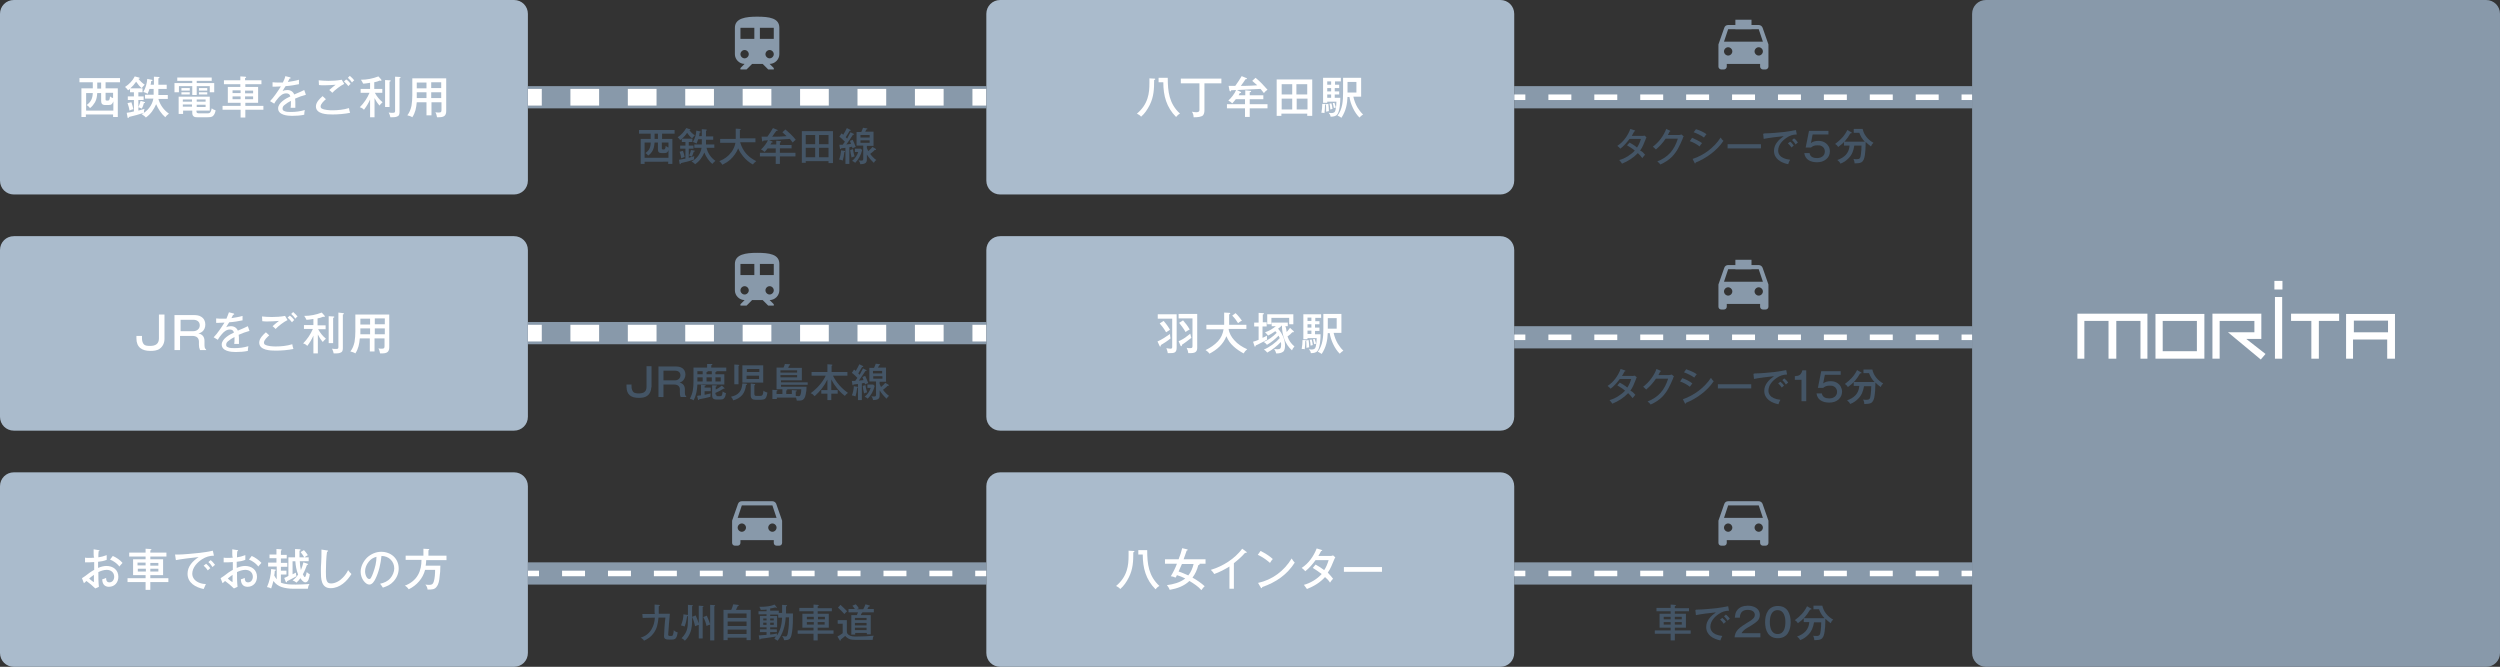 <?xml version="1.0" encoding="utf-8"?>
<!-- Generator: Adobe Illustrator 28.1.0, SVG Export Plug-In . SVG Version: 6.00 Build 0)  -->
<svg version="1.1" id="レイヤー_1" xmlns="http://www.w3.org/2000/svg" xmlns:xlink="http://www.w3.org/1999/xlink" x="0px"
	 y="0px" viewBox="0 0 899.8 240" style="enable-background:new 0 0 899.8 240;" xml:space="preserve">
<rect x="0" y="0" width="899.8" height="240" fill="#333333" stroke="none"/>
<style type="text/css">
	.st0{fill:#8899AA;}
	.st1{fill:none;stroke:#8899AA;stroke-width:8;stroke-miterlimit:10;}
	.st2{fill:none;stroke:#FFFFFF;stroke-width:6;stroke-miterlimit:10;}
	.st3{fill:none;stroke:#FFFFFF;stroke-width:6;stroke-miterlimit:10;stroke-dasharray:10.333,10.333;}
	.st4{fill:none;stroke:#FFFFFF;stroke-width:2;stroke-miterlimit:10;}
	.st5{fill:none;stroke:#FFFFFF;stroke-width:2;stroke-miterlimit:10;stroke-dasharray:8.263,8.263;}
	.st6{fill:#445566;}
	.st7{fill:#AABBCC;}
	.st8{fill:#FFFFFF;}
</style>
<path class="st0" d="M634.4,10c-0.2-0.6-0.8-1-1.4-1h-11c-0.7,0-1.2,0.4-1.4,1l-2.1,6v8c0,0.5,0.5,1,1,1h1c0.5,0,1-0.5,1-1v-1h12v1
	c0,0.5,0.5,1,1,1h1c0.5,0,1-0.5,1-1v-8L634.4,10z M622,20c-0.8,0-1.5-0.7-1.5-1.5s0.7-1.5,1.5-1.5s1.5,0.7,1.5,1.5S622.8,20,622,20z
	 M633,20c-0.8,0-1.5-0.7-1.5-1.5s0.7-1.5,1.5-1.5s1.5,0.7,1.5,1.5S633.8,20,633,20z M620.5,15l1.5-4.5h11l1.5,4.5H620.5z"/>
<path class="st0" d="M272.5,6c-4,0-8,0.5-8,4v9.5c0,1.9,1.6,3.5,3.5,3.5l-1.5,1.5V25h2.2l2-2h3.8l2,2h2v-0.5L277,23
	c1.9,0,3.5-1.6,3.5-3.5V10C280.5,6.5,276.9,6,272.5,6z M268,21c-0.8,0-1.5-0.7-1.5-1.5s0.7-1.5,1.5-1.5s1.5,0.7,1.5,1.5
	S268.8,21,268,21z M271.5,14h-5v-4h5V14z M273.5,14v-4h5v4H273.5z M277,21c-0.8,0-1.5-0.7-1.5-1.5s0.7-1.5,1.5-1.5s1.5,0.7,1.5,1.5
	S277.8,21,277,21z"/>
<line class="st1" x1="190" y1="35" x2="355" y2="35"/>
<g>
	<g>
		<line class="st2" x1="190" y1="35" x2="195" y2="35"/>
		<line class="st3" x1="205.3" y1="35" x2="344.8" y2="35"/>
		<line class="st2" x1="350" y1="35" x2="355" y2="35"/>
	</g>
</g>
<line class="st1" x1="545" y1="35" x2="710" y2="35"/>
<g>
	<g>
		<line class="st4" x1="545" y1="35" x2="549" y2="35"/>
		<line class="st5" x1="557.3" y1="35" x2="701.9" y2="35"/>
		<line class="st4" x1="706" y1="35" x2="710" y2="35"/>
	</g>
</g>
<g>
	<path class="st6" d="M238.2,50h3.8v9h-1.5v-0.8H232V59h-1.4v-9h3.6v-1.9h-4.2v-1.3h12.8v1.3h-4.5V50z M240.6,54
		c-0.3,0.9-0.6,1.1-1.6,1.1h-0.9c-0.9,0-1.3-0.4-1.3-1.3v-2.5h-1.2c-0.1,1-0.2,2-0.7,2.9c-0.4,0.7-0.9,1.3-1.6,1.8
		c-0.3-0.4-0.6-0.7-1-0.9c1.4-1,1.9-2.1,1.9-3.8H232v5.5h8.6V54z M235.6,48.1V50h1.2v-1.9H235.6z M240.6,51.3h-2.4v2
		c0,0.4,0.1,0.5,0.6,0.5c0.4,0,0.7,0,0.8-1.3c0.3,0.2,0.6,0.5,1,0.6V51.3z"/>
	<path class="st6" d="M249.2,50v1.1h-1.3v1.3h1.7v1.1h-1.7v3.3c0.7-0.2,1.3-0.4,2-0.6c-0.1,0.3-0.1,0.7-0.1,0.9c0,0.1,0,0.2,0,0.3
		c-1.3,0.5-3.2,1-4.7,1.3c0,0.1-0.1,0.4-0.3,0.4c-0.1,0-0.2-0.1-0.2-0.2l-0.2-1.4c0.8-0.1,1.6-0.3,2.3-0.4v-3.6h-1.9v-1.1h1.9v-1.3
		h-1.3v-1.1c-0.2,0.1-0.4,0.3-0.6,0.4c-0.3-0.4-0.5-0.7-0.9-1c1.3-0.8,2.3-2,3.1-3.3l1.3,0.4c0.1,0,0.2,0.1,0.2,0.2
		c0,0.1-0.2,0.2-0.4,0.2c0.6,0.7,1.2,1.3,2,1.8c-0.3,0.2-0.7,0.8-1,1.1c-0.8-0.6-1.2-1.2-1.8-2c-0.5,0.8-1.1,1.5-1.9,2.1H249.2z
		 M245.8,54.3c0.3,0.7,0.5,1.5,0.6,2.2c-0.4,0.1-0.8,0.3-1.2,0.5c-0.1-0.8-0.3-1.6-0.6-2.4L245.8,54.3z M249.9,54.2
		c0.1,0,0.2,0.1,0.2,0.2c0,0.1-0.2,0.2-0.4,0.2c-0.2,0.6-0.4,1.2-0.7,1.8c-0.3-0.2-0.7-0.3-1-0.4c0.3-0.5,0.6-1.5,0.7-2L249.9,54.2z
		 M257.5,57.9c-0.4,0.3-0.8,0.7-1.1,1.1c-1.3-1-2.3-2.6-2.9-4.1c-0.8,1.8-1.7,3.1-3.3,4.2c-0.4-0.4-0.8-0.7-1.3-1
		c1.9-0.9,3.3-2.8,3.6-4.9h-2.6V52h2.7v-1.9h-1.3c-0.2,0.5-0.4,1.1-0.6,1.6c-0.4-0.3-0.8-0.4-1.3-0.6c0.7-1.2,1.2-2.7,1.2-4.1
		l1.4,0.3c0.1,0,0.2,0.1,0.2,0.2c0,0.2-0.2,0.2-0.4,0.3c0,0.4-0.1,0.8-0.2,1.2h1v-2.5l1.5,0.1c0.1,0,0.3,0,0.3,0.2
		c0,0.2-0.2,0.2-0.3,0.3v2h2.6v1.2h-2.6V52h3v1.2h-2.8C254.7,55.1,255.9,56.8,257.5,57.9z"/>
	<path class="st6" d="M272.2,58c-0.5,0.4-0.8,0.6-1.2,1.2c-1.3-0.6-2.7-1.9-3.6-3c-0.7-0.9-1.3-1.8-1.7-2.8c-0.6,1.5-1.7,3-2.9,4.1
		c-0.8,0.7-1.8,1.3-2.8,1.8c-0.3-0.5-0.6-0.9-1.1-1.3c1.8-0.7,3.2-1.7,4.4-3.3c0.7-1,1.2-2.1,1.4-3.3h-5.5v-1.4h5.6
		c0-0.3,0-0.5,0-0.8v-2.9l1.5,0.1c0.2,0,0.3,0,0.3,0.2c0,0.1-0.1,0.2-0.3,0.2V49c0,0.3,0,0.6,0,0.8h5.6v1.4h-5.5
		C267.3,54.4,269.3,56.6,272.2,58z"/>
	<path class="st6" d="M279.2,50.6l1.7,0.2c0.1,0,0.2,0.1,0.2,0.2c0,0.2-0.3,0.3-0.4,0.3v0.9h4.2v1.2h-4.2V55h5.6v1.3h-5.6V59h-1.5
		v-2.7h-5.7V55h5.7v-1.6h-2.9c-0.4,0.5-0.7,0.9-1.1,1.3c-0.4-0.4-0.7-0.6-1.3-0.9c0.9-0.8,2-2.2,2.5-3.3c-0.5,0-1,0.1-1.6,0.1
		c0,0.1-0.1,0.3-0.3,0.3c-0.2,0-0.2-0.2-0.2-0.3l-0.2-1.4c0.7,0,1.5,0,2.1,0c0.7-1,1.4-2,2-3.1l1.5,0.6c0.1,0,0.2,0.1,0.2,0.2
		c0,0.2-0.2,0.2-0.3,0.2c-0.1,0-0.1,0-0.2,0c-0.5,0.7-1,1.4-1.5,2.1c0.8,0,1,0,1.5,0c1,0,2.4-0.1,3.7-0.2c-0.5-0.5-1-0.9-1.5-1.4
		l1.1-1c1.4,1.2,2.6,2.3,3.7,3.7c-0.5,0.4-0.7,0.6-1.1,1c-0.3-0.4-0.7-0.9-1-1.3c-3,0.2-4.9,0.3-7.5,0.4l1.1,0.5
		c0.1,0.1,0.2,0.1,0.2,0.2c0,0.2-0.2,0.2-0.4,0.2c-0.1,0.3-0.3,0.5-0.4,0.7h2.1V50.6z"/>
	<path class="st6" d="M290.1,58.6h-1.5V47.2h11.2v11.5h-1.6v-0.7h-8.2V58.6z M293.4,48.6h-3.4v3.3h3.4V48.6z M293.4,53.2h-3.4v3.4
		h3.4V53.2z M298.2,51.9v-3.3h-3.4v3.3H298.2z M294.8,56.6h3.4v-3.4h-3.4V56.6z"/>
	<path class="st6" d="M306.1,47.6l1.2,0.6c0.1,0,0.1,0.1,0.1,0.2c0,0.1-0.1,0.1-0.2,0.1H307c-0.8,1.2-1.5,2.3-2.4,3.5
		c0.5-0.1,1.1-0.1,1.7-0.2c-0.1-0.4-0.3-0.7-0.4-1.1l1-0.4c0.4,0.8,0.8,1.8,1.1,2.6c-0.4,0.1-0.9,0.3-1.2,0.5c0-0.2-0.1-0.4-0.1-0.6
		c-0.4,0.1-0.8,0.1-1,0.2v6h-1.4v-5.8c-0.6,0.1-1.1,0.1-1.6,0.2c0,0.1-0.1,0.3-0.2,0.3c-0.1,0-0.2-0.2-0.2-0.3l-0.2-1.3
		c0.4,0,0.8,0,1.2,0c0.3-0.4,0.5-0.7,0.8-1.1c-0.6-0.6-1.4-1.4-2-1.8l0.8-1.2c0.2,0.2,0.4,0.3,0.6,0.5c0.5-0.8,0.9-1.6,1.3-2.4
		l1.2,0.6c0,0,0.2,0.1,0.2,0.2c0,0.2-0.2,0.2-0.4,0.2c-0.5,0.8-0.9,1.5-1.4,2.3c0.2,0.2,0.4,0.4,0.5,0.5
		C305.2,49.2,305.7,48.4,306.1,47.6z M302,57.4c0.4-0.9,0.7-2.3,0.7-3.3l1.2,0.2c0.1,0,0.3,0.1,0.3,0.2c0,0.1-0.1,0.2-0.3,0.2
		c-0.1,1.1-0.3,2.1-0.6,3.1C302.9,57.6,302.6,57.5,302,57.4z M306.5,56.7c-0.2-0.8-0.4-1.9-0.5-2.7l1-0.3c0.1,0.9,0.3,1.7,0.6,2.6
		C307,56.4,306.9,56.5,306.5,56.7z M306.7,57.9c1-0.8,1.8-1.9,2.2-3.2h-1.2v-1.2h2.1l0.5,0.5c-0.4,1.8-1.3,3.4-2.5,4.6
		C307.5,58.3,307.1,58.1,306.7,57.9z M314.4,47.6v4.9H312v0.8c0.2,0.4,0.3,0.7,0.5,1.1c0.5-0.5,1.1-0.9,1.5-1.5l1.1,0.6
		c0.1,0.1,0.2,0.2,0.2,0.3c0,0.1-0.1,0.2-0.2,0.2c-0.1,0-0.2,0-0.3,0c-0.4,0.5-1.1,1-1.6,1.4c0.6,0.8,1.3,1.6,2.2,2.2
		c-0.4,0.2-0.6,0.6-0.9,1c-0.9-0.8-1.9-2-2.5-3v1.9c0,0.5-0.2,1.1-0.7,1.3c-0.4,0.2-0.9,0.3-1.7,0.3c0-0.4-0.2-0.9-0.6-1.4
		c0.3,0.1,0.7,0.1,1,0.1c0.4,0,0.7,0,0.7-0.6v-4.8h-2.4v-4.9h1.7c0.3-0.6,0.4-1,0.6-1.5l1.4,0.2c0.1,0,0.2,0.1,0.2,0.2
		c0,0.1-0.1,0.2-0.4,0.2c-0.1,0.3-0.3,0.6-0.4,0.8H314.4z M313,49.5v-0.9h-3.3v0.9H313z M309.7,50.5v0.9h3.3v-0.9H309.7z"/>
</g>
<g>
	<path class="st6" d="M592.1,55.7c-0.4,0.4-0.7,0.8-1,1.2c-0.5-0.7-1-1.2-1.6-1.8c-1.6,1.7-3.5,2.9-5.7,3.8c-0.2-0.4-0.5-0.7-1-1.3
		c2-0.5,4.2-1.9,5.6-3.4c-0.8-0.7-1.8-1.3-2.8-1.9l0.9-1c0.9,0.5,1.9,1.1,2.7,1.8c0.6-0.9,1.1-2,1.4-3.1h-4.1
		c-0.9,1.2-2.1,2.6-3.3,3.5c-0.4-0.4-0.7-0.7-1.1-1c2.2-1.4,3.8-3.7,4.7-6.1l1.5,0.5c0.2,0.1,0.2,0.1,0.2,0.2c0,0.2-0.2,0.2-0.3,0.2
		c-0.3,0.5-0.6,1.2-0.9,1.6h3.7c0.3,0,0.6,0,0.9-0.1l0.7,0.6c-0.1,0.1-0.2,0.4-0.3,0.7c-0.6,1.5-1.1,2.9-2,4.1
		C591.1,54.5,591.5,55,592.1,55.7z"/>
	<path class="st6" d="M604.2,48.6c0.4,0,0.6-0.1,1-0.2l0.8,0.7c-0.2,0.2-0.3,0.5-0.4,0.9c-1.1,2.5-1.9,4.4-3.8,6.4
		c-1.2,1.2-2.6,2.1-4.2,2.8c-0.3-0.4-0.6-0.7-1.1-1.1c4-1.6,6.1-4.1,7.4-8.2h-4.4c-1,1.5-2.1,2.7-3.5,3.9c-0.5-0.5-0.8-0.8-1.1-1
		c2.1-1.6,3.9-3.9,4.8-6.4L601,47c0.1,0,0.2,0.1,0.2,0.2c0,0.1-0.2,0.2-0.3,0.2c-0.2,0.4-0.4,0.8-0.6,1.2H604.2z"/>
	<path class="st6" d="M612.6,51.5c-0.4,0.4-0.6,0.8-0.9,1.2c-1-0.8-2.3-1.5-3.5-1.9l0.8-1.2C610,50,611.8,50.9,612.6,51.5z
		 M619.3,49.5c0.3,0.5,0.5,0.8,1,1.2c-1.1,1.7-2.8,3.4-4.4,4.6c-1.5,1.2-3.8,2.5-5.6,3.2c0,0.1,0,0.3-0.2,0.3c-0.1,0-0.1,0-0.2-0.2
		l-0.7-1.4C613.2,55.9,616.9,53.2,619.3,49.5z M614.2,48.3c-0.3,0.3-0.7,0.9-0.9,1.2c-1.1-0.8-2.4-1.4-3.7-1.9l0.8-1.1
		C611.8,46.9,613.1,47.5,614.2,48.3z"/>
	<path class="st6" d="M633.8,51.9v1.5h-12v-1.5H633.8z"/>
	<path class="st6" d="M635.4,48c1.7,0,5-0.3,6.8-0.5c1.4-0.2,2.8-0.4,4.2-0.7l0.3,1.6c-1.3,0-2.6,0.4-3.7,1.2c-1.5,1-3,2.6-3,4.6
		c0,1.3,0.8,2.2,1.9,2.7c0.7,0.3,1.5,0.5,2.4,0.6c-0.3,0.5-0.5,1-0.7,1.6c-2.5-0.5-5.1-1.9-5.1-4.8c0-2.4,1.7-4,3.5-5.3
		c-1.2,0.1-6.1,0.7-7.2,1l-0.2-1.8C634.8,48,635.2,48,635.4,48z M645.6,52.4c-0.3,0.2-0.5,0.4-0.8,0.7c-0.4-0.6-0.8-1.1-1.3-1.5
		l0.8-0.6C644.7,51.2,645.3,51.9,645.6,52.4z M647.1,51.3c-0.3,0.2-0.5,0.4-0.8,0.7c-0.4-0.6-0.7-1-1.3-1.6l0.7-0.6
		C646.2,50.1,646.8,50.8,647.1,51.3z"/>
	<path class="st6" d="M657.9,48.4h-5.5l-0.6,3.1c0.7-0.6,1.7-0.8,2.7-0.8c1.5,0,2.8,0.6,3.6,1.9c0.4,0.6,0.5,1.2,0.5,1.9
		c0,1.1-0.4,2.1-1.3,2.8c-0.9,0.8-2.1,1.1-3.3,1.1c-2.3,0-4.3-0.9-4.6-3.3h1.9c0.2,1.4,1.4,1.8,2.7,1.8c1.5,0,2.8-0.8,2.8-2.4
		c0-0.8-0.4-1.5-1.1-1.9c-0.5-0.3-1.1-0.3-1.6-0.3c-0.9,0-1.6,0.2-2.3,0.8h-1.9l1.2-6h7V48.4z"/>
	<path class="st6" d="M666.3,47.6c0.1,0,0.2,0.1,0.2,0.2c0,0.1-0.1,0.2-0.3,0.2H666c-1.3,2.2-2.3,3.4-4.4,4.9
		c-0.3-0.5-0.6-0.8-1.1-1.1c2-1.5,3.3-2.8,4.4-5L666.3,47.6z M665.3,57c-0.9,0.9-1.8,1.5-2.9,1.9c-0.2-0.5-0.6-0.9-1.1-1.3
		c2.5-0.9,4.2-2.4,4.4-5.2h-2v-1.4h7.5c-1-1-1.5-1.9-2-3.2h-2v-1.4h3.2c0.4,2.1,2,4,3.9,5c-0.5,0.5-0.6,0.6-0.9,1.3
		c-0.6-0.4-1.4-1.1-1.9-1.6c0,1.1-0.1,1.9-0.1,2.9c-0.1,1-0.2,2.5-0.6,3.4c-0.2,0.4-0.5,0.9-1,1.1c-0.4,0.2-1.4,0.3-1.9,0.3
		c-0.1,0-0.3,0-0.4,0c0-0.6-0.2-1.1-0.4-1.6c0.4,0.1,0.8,0.1,1.1,0.1c1.3,0,1.4-0.4,1.6-1.9c0.1-0.7,0.2-2.1,0.2-3h-2.6
		C667.1,54.3,666.6,55.7,665.3,57z"/>
</g>
<path class="st0" d="M634.4,96.4c-0.2-0.6-0.8-1-1.4-1h-11c-0.7,0-1.2,0.4-1.4,1l-2.1,6v8c0,0.6,0.5,1,1,1h1c0.5,0,1-0.4,1-1v-1h12
	v1c0,0.6,0.5,1,1,1h1c0.5,0,1-0.4,1-1v-8L634.4,96.4z M622,106.4c-0.8,0-1.5-0.7-1.5-1.5s0.7-1.5,1.5-1.5s1.5,0.7,1.5,1.5
	S622.8,106.4,622,106.4z M633,106.4c-0.8,0-1.5-0.7-1.5-1.5s0.7-1.5,1.5-1.5s1.5,0.7,1.5,1.5S633.8,106.4,633,106.4z M620.5,101.4
	l1.5-4.5h11l1.5,4.5H620.5z"/>
<line class="st1" x1="545" y1="121.4" x2="710" y2="121.4"/>
<g>
	<g>
		<line class="st4" x1="545" y1="121.4" x2="549" y2="121.4"/>
		<line class="st5" x1="557.3" y1="121.4" x2="701.9" y2="121.4"/>
		<line class="st4" x1="706" y1="121.4" x2="710" y2="121.4"/>
	</g>
</g>
<g>
	<path class="st6" d="M588.6,142.1c-0.3,0.4-0.7,0.8-1,1.2c-0.5-0.7-1-1.2-1.6-1.8c-1.6,1.7-3.5,2.9-5.7,3.8c-0.2-0.4-0.5-0.7-1-1.3
		c2-0.5,4.2-1.9,5.6-3.4c-0.8-0.7-1.8-1.3-2.8-1.9l0.9-1c0.9,0.5,1.9,1.1,2.7,1.8c0.6-0.9,1.1-2,1.4-3.1h-4.1
		c-0.9,1.2-2.1,2.6-3.3,3.5c-0.4-0.4-0.7-0.7-1.1-1c2.2-1.4,3.8-3.7,4.7-6.1l1.5,0.5c0.2,0.1,0.2,0.1,0.2,0.2c0,0.2-0.2,0.2-0.3,0.2
		c-0.3,0.5-0.6,1.2-0.9,1.6h3.7c0.3,0,0.6,0,0.9-0.1l0.7,0.6c-0.1,0.1-0.2,0.4-0.3,0.7c-0.6,1.5-1.1,2.9-2,4.1
		C587.6,141,588,141.4,588.6,142.1z"/>
	<path class="st6" d="M600.7,135c0.4,0,0.6-0.1,1-0.2l0.8,0.7c-0.2,0.2-0.3,0.5-0.4,0.9c-1.1,2.5-1.9,4.4-3.8,6.4
		c-1.2,1.2-2.6,2.1-4.2,2.8c-0.3-0.4-0.6-0.7-1.1-1.1c4-1.6,6.1-4.1,7.4-8.2h-4.4c-1,1.5-2.1,2.7-3.5,3.9c-0.5-0.5-0.8-0.8-1.1-1
		c2.1-1.6,3.9-3.9,4.8-6.4l1.4,0.6c0.1,0,0.2,0.1,0.2,0.2c0,0.1-0.2,0.2-0.3,0.2c-0.2,0.4-0.4,0.8-0.6,1.2H600.7z"/>
	<path class="st6" d="M609.1,138c-0.3,0.4-0.6,0.8-0.9,1.2c-1-0.8-2.3-1.5-3.5-1.9l0.8-1.2C606.5,136.4,608.3,137.3,609.1,138z
		 M615.8,136c0.4,0.5,0.5,0.8,1,1.2c-1.1,1.7-2.8,3.4-4.4,4.6c-1.5,1.2-3.8,2.5-5.6,3.2c0,0.1,0,0.3-0.2,0.3c-0.1,0-0.1,0-0.2-0.2
		l-0.7-1.4C609.7,142.3,613.4,139.6,615.8,136z M610.7,134.7c-0.3,0.3-0.7,0.9-0.9,1.2c-1.1-0.8-2.4-1.4-3.7-1.9l0.8-1.1
		C608.3,133.4,609.6,133.9,610.7,134.7z"/>
	<path class="st6" d="M630.3,138.3v1.5h-12v-1.5H630.3z"/>
	<path class="st6" d="M631.9,134.4c1.7,0,5-0.3,6.8-0.5c1.4-0.2,2.8-0.4,4.2-0.7l0.3,1.6c-1.3,0-2.6,0.4-3.7,1.2c-1.5,1-3,2.6-3,4.6
		c0,1.3,0.8,2.2,1.9,2.7c0.7,0.3,1.5,0.5,2.4,0.6c-0.3,0.5-0.5,1-0.7,1.6c-2.5-0.5-5.1-1.9-5.1-4.8c0-2.4,1.7-4,3.5-5.3
		c-1.2,0.1-6.1,0.7-7.2,1l-0.2-1.8C631.3,134.4,631.7,134.4,631.9,134.4z M642.1,138.8c-0.3,0.2-0.5,0.4-0.8,0.7
		c-0.4-0.6-0.8-1.1-1.3-1.5l0.8-0.6C641.2,137.7,641.8,138.3,642.1,138.8z M643.6,137.7c-0.3,0.2-0.5,0.4-0.8,0.7
		c-0.4-0.6-0.7-1-1.3-1.6l0.7-0.6C642.7,136.6,643.3,137.2,643.6,137.7z"/>
	<path class="st6" d="M650.2,144.4h-1.8v-7.7H646v-1.3c1.6-0.1,2.3-0.5,2.7-2.1h1.4V144.4z"/>
	<path class="st6" d="M662.3,134.9h-5.5l-0.6,3.1c0.7-0.6,1.7-0.8,2.7-0.8c1.5,0,2.8,0.6,3.6,1.9c0.3,0.6,0.5,1.2,0.5,1.9
		c0,1.1-0.5,2.1-1.3,2.8c-0.9,0.8-2.1,1.1-3.3,1.1c-2.3,0-4.3-0.9-4.6-3.3h1.9c0.3,1.4,1.4,1.8,2.7,1.8c1.5,0,2.8-0.8,2.8-2.4
		c0-0.8-0.4-1.5-1.1-1.9c-0.5-0.3-1.1-0.3-1.6-0.3c-0.9,0-1.6,0.2-2.3,0.8h-1.9l1.2-6h7V134.9z"/>
	<path class="st6" d="M669.8,134c0.1,0,0.2,0.1,0.2,0.2c0,0.1-0.1,0.2-0.3,0.2h-0.2c-1.3,2.2-2.3,3.4-4.4,4.9
		c-0.3-0.5-0.6-0.8-1.1-1.1c2-1.5,3.3-2.8,4.4-5L669.8,134z M668.8,143.5c-0.9,0.9-1.8,1.5-2.9,1.9c-0.2-0.5-0.6-0.9-1.1-1.3
		c2.5-0.9,4.2-2.4,4.4-5.2h-2v-1.4h7.5c-1-1-1.5-1.9-2-3.2h-2V133h3.2c0.4,2.1,2,4,3.9,5c-0.5,0.5-0.6,0.6-0.9,1.3
		c-0.6-0.4-1.4-1.1-1.9-1.6c0,1.1-0.1,1.9-0.1,2.9c-0.1,1-0.2,2.5-0.6,3.4c-0.2,0.4-0.5,0.9-1,1.1c-0.4,0.2-1.4,0.3-1.9,0.3
		c-0.1,0-0.3,0-0.4,0c0-0.6-0.2-1.1-0.4-1.6c0.4,0.1,0.8,0.1,1.1,0.1c1.3,0,1.4-0.4,1.6-1.9c0.1-0.7,0.2-2.1,0.2-3h-2.6
		C670.6,140.7,670.1,142.2,668.8,143.5z"/>
</g>
<path class="st0" d="M634.4,181.4c-0.2-0.6-0.8-1-1.4-1h-11c-0.7,0-1.2,0.4-1.4,1l-2.1,6v8c0,0.6,0.5,1,1,1h1c0.5,0,1-0.4,1-1v-1h12
	v1c0,0.6,0.5,1,1,1h1c0.5,0,1-0.4,1-1v-8L634.4,181.4z M622,191.4c-0.8,0-1.5-0.7-1.5-1.5s0.7-1.5,1.5-1.5s1.5,0.7,1.5,1.5
	S622.8,191.4,622,191.4z M633,191.4c-0.8,0-1.5-0.7-1.5-1.5s0.7-1.5,1.5-1.5s1.5,0.7,1.5,1.5S633.8,191.4,633,191.4z M620.5,186.4
	l1.5-4.5h11l1.5,4.5H620.5z"/>
<line class="st1" x1="545" y1="206.4" x2="710" y2="206.4"/>
<g>
	<g>
		<line class="st4" x1="545" y1="206.4" x2="549" y2="206.4"/>
		<line class="st5" x1="557.3" y1="206.4" x2="701.9" y2="206.4"/>
		<line class="st4" x1="706" y1="206.4" x2="710" y2="206.4"/>
	</g>
</g>
<g>
	<path class="st6" d="M607.9,218.8v1.2h-5.1v0.9h4v5h-4v1h5.7v1.2h-5.7v2.4h-1.5v-2.4h-5.7v-1.2h5.7v-1h-4v-5h4V220h-5.1v-1.2h5.1
		v-1.2l1.5,0.1c0.2,0,0.4,0.1,0.4,0.2c0,0.2-0.2,0.2-0.4,0.3v0.7H607.9z M601.3,222.9V222h-2.5v0.9H601.3z M598.8,224.8h2.5v-0.9
		h-2.5V224.8z M605.3,222h-2.5v0.9h2.5V222z M602.8,223.9v0.9h2.5v-0.9H602.8z"/>
	<path class="st6" d="M611,219.4c1.7,0,5-0.3,6.8-0.5c1.4-0.2,2.8-0.4,4.2-0.7l0.3,1.6c-1.3,0-2.6,0.4-3.7,1.2c-1.5,1-3,2.6-3,4.6
		c0,1.3,0.8,2.2,1.9,2.7c0.7,0.3,1.5,0.5,2.4,0.6c-0.3,0.5-0.5,1-0.7,1.6c-2.5-0.5-5.1-1.9-5.1-4.8c0-2.4,1.7-4,3.5-5.3
		c-1.2,0.1-6.1,0.7-7.2,1l-0.2-1.8C610.4,219.4,610.7,219.4,611,219.4z M621.2,223.8c-0.3,0.2-0.5,0.4-0.8,0.7
		c-0.4-0.6-0.8-1.1-1.3-1.5l0.8-0.6C620.3,222.7,620.9,223.3,621.2,223.8z M622.6,222.7c-0.3,0.2-0.5,0.4-0.8,0.7
		c-0.4-0.6-0.7-1-1.3-1.6l0.7-0.6C621.7,221.6,622.3,222.2,622.6,222.7z"/>
	<path class="st6" d="M633.5,229.4h-9.2c0.1-1.1,0.5-2.1,1.3-2.9c0.9-0.9,2.2-1.7,3.3-2.4c0.6-0.4,1.3-0.7,1.8-1.2
		c0.5-0.4,0.9-0.9,0.9-1.6c0-1.3-1.3-1.8-2.5-1.8c-1.9,0-2.8,0.9-2.9,2.8h-1.8c0.1-0.9,0.2-1.8,0.7-2.5c0.9-1.3,2.4-1.8,4-1.8
		c2,0,4.3,0.9,4.3,3.3c0,0.7-0.2,1.4-0.6,1.9c-0.5,0.6-1.6,1.4-2.3,1.8c-1.4,0.8-2.5,1.5-3,2c-0.3,0.3-0.5,0.6-0.7,0.9h6.8V229.4z"
		/>
	<path class="st6" d="M644.5,223.9c0,3-1.2,5.8-4.6,5.8c-3.5,0-4.6-2.8-4.6-5.8c0-3,1.2-5.8,4.6-5.8
		C643.3,218.1,644.5,220.9,644.5,223.9z M637,223.9c0,1.9,0.5,4.3,2.8,4.3c2.4,0,2.8-2.5,2.8-4.3s-0.5-4.3-2.8-4.3
		C637.5,219.6,637,222,637,223.9z"/>
	<path class="st6" d="M651.8,219c0.1,0,0.2,0.1,0.2,0.2c0,0.1-0.1,0.2-0.3,0.2h-0.2c-1.3,2.2-2.3,3.4-4.4,4.9
		c-0.3-0.5-0.6-0.8-1.1-1.1c2-1.5,3.3-2.8,4.4-5L651.8,219z M650.8,228.5c-0.9,0.9-1.8,1.5-2.9,1.9c-0.2-0.5-0.6-0.9-1.1-1.3
		c2.5-0.9,4.2-2.4,4.4-5.2h-2v-1.4h7.5c-1-1-1.5-1.9-2-3.2h-2V218h3.2c0.4,2.1,2,4,3.9,5c-0.5,0.5-0.6,0.6-0.9,1.3
		c-0.6-0.4-1.4-1.1-1.9-1.6c0,1.1-0.1,1.9-0.1,2.9c-0.1,1-0.2,2.5-0.6,3.4c-0.2,0.4-0.5,0.9-1,1.1c-0.4,0.2-1.4,0.3-1.9,0.3
		c-0.1,0-0.3,0-0.4,0c0-0.6-0.2-1.1-0.4-1.6c0.4,0.1,0.8,0.1,1.1,0.1c1.3,0,1.4-0.4,1.6-1.9c0.1-0.7,0.2-2.1,0.2-3h-2.6
		C652.6,225.7,652.1,227.2,650.8,228.5z"/>
</g>
<path class="st0" d="M279.4,181.4c-0.2-0.6-0.8-1-1.4-1h-11c-0.7,0-1.2,0.4-1.4,1l-2.1,6v8c0,0.6,0.5,1,1,1h1c0.5,0,1-0.4,1-1v-1h12
	v1c0,0.6,0.5,1,1,1h1c0.5,0,1-0.4,1-1v-8L279.4,181.4z M267,191.4c-0.8,0-1.5-0.7-1.5-1.5s0.7-1.5,1.5-1.5s1.5,0.7,1.5,1.5
	S267.8,191.4,267,191.4z M278,191.4c-0.8,0-1.5-0.7-1.5-1.5s0.7-1.5,1.5-1.5s1.5,0.7,1.5,1.5S278.8,191.4,278,191.4z M265.5,186.4
	l1.5-4.5h11l1.5,4.5H265.5z"/>
<line class="st1" x1="190" y1="206.4" x2="355" y2="206.4"/>
<g>
	<g>
		<line class="st4" x1="190" y1="206.4" x2="194" y2="206.4"/>
		<line class="st5" x1="202.3" y1="206.4" x2="346.9" y2="206.4"/>
		<line class="st4" x1="351" y1="206.4" x2="355" y2="206.4"/>
	</g>
</g>
<g>
	<path class="st6" d="M235.6,219.9c0-1.3,0-1.8,0-2.3l1.5,0.1c0.3,0,0.4,0.1,0.4,0.2c0,0.1-0.1,0.2-0.4,0.3v2.7l4,0
		c-0.1,0.8-0.6,6.9-0.6,7.4c0,0.5,0.1,0.6,0.8,0.6c0.5,0,0.8,0,0.9-0.4c0.2-0.5,0.3-1.2,0.3-1.7c0.4,0.4,0.8,0.7,1.4,0.8
		c-0.3,2.2-0.8,2.6-2.2,2.6h-0.9c-1.1,0-1.8-0.2-1.8-1.2c0-1.3,0.3-5.4,0.5-6.7l-2.5,0c-0.2,2.2-0.5,4-1.9,5.8
		c-0.9,1.2-2,1.9-3.3,2.5c-0.3-0.5-0.7-0.8-1.2-1.1c1.7-0.5,3-1.5,3.9-3c0.8-1.4,1.1-2.6,1.2-4.2l-4.4,0.1l-0.1-1.4l4.5,0
		C235.6,220.6,235.6,220.5,235.6,219.9z"/>
	<path class="st6" d="M247.6,217.7l1.5,0.1c0.1,0,0.3,0.1,0.3,0.2c0,0.1,0,0.1-0.3,0.2v4.4c0,1.9,0,3.6-0.8,5.4
		c-0.4,0.9-1,1.9-1.8,2.6c-0.5-0.5-0.6-0.6-1.2-0.9c2-2,2.3-3.7,2.3-6.4v-1.6c-0.1,0.1-0.2,0.1-0.3,0.1c-0.2,1.4-0.4,2.4-0.9,3.7
		c-0.4-0.2-0.9-0.3-1.3-0.4c0.6-1.5,0.8-2.4,0.9-4l1.3,0.2c0.2,0,0.2,0,0.3,0.1V217.7z M251.5,218l1.4,0.1c0.1,0,0.3,0,0.3,0.2
		c0,0.1-0.1,0.1-0.3,0.2v11.3h-1.4v-4.9c-0.5,0.1-0.8,0.3-1.3,0.5c-0.3-1.2-0.6-2.3-1.1-3.4l1.3-0.5c0.4,0.9,0.8,2,1.1,2.9V218z
		 M255.6,217.7l1.5,0.1c0.2,0,0.3,0.1,0.3,0.2c0,0.1,0,0.1-0.3,0.2v12.3h-1.5v-5.7c-0.4,0.1-0.9,0.3-1.3,0.5c-0.2-1-0.7-2.4-1.2-3.2
		l1.3-0.5c0.4,0.9,0.9,2.2,1.2,3.1V217.7z"/>
	<path class="st6" d="M270.2,219.5v10.9h-1.5v-0.9h-6.8v0.9h-1.5v-10.9h2.8c0.3-0.6,0.5-1.3,0.7-2l1.7,0.2c0.1,0,0.3,0.1,0.3,0.2
		c0,0.2-0.2,0.2-0.4,0.3c-0.2,0.4-0.4,0.9-0.6,1.3H270.2z M268.7,222.4v-1.6h-6.8v1.6H268.7z M261.9,223.7v1.6h6.8v-1.6H261.9z
		 M261.9,226.6v1.6h6.8v-1.6H261.9z"/>
	<path class="st6" d="M281.5,220.8v-3.1l1.4,0.1c0.2,0,0.4,0,0.4,0.2c0,0.1-0.2,0.2-0.4,0.3v2.5h2.5c0,2.2,0,4.3-0.3,6.5
		c-0.1,0.7-0.3,1.9-0.7,2.4c-0.5,0.7-1.3,0.7-2,0.7h-0.2c-0.1-0.6-0.3-1-0.7-1.5c0.4,0.1,0.9,0.2,1.1,0.2c0.5,0,0.8-0.1,1-1.5
		c0.3-1.8,0.4-3.5,0.4-5.4h-1.2c-0.2,3.1-1,5.9-2.9,8.4c-0.3-0.2-0.8-0.5-1.2-0.7c0.2-0.3,0.4-0.6,0.6-0.8c-1.8,0.3-3.8,0.6-5.5,0.8
		c-0.1,0.2-0.2,0.3-0.3,0.3s-0.2-0.1-0.2-0.3l-0.2-1.2c0.6,0,2.1-0.2,2.8-0.2v-1h-2.4v-1h2.4v-0.7h-2.4v-4.1h2.4v-0.6H273V220h2.9
		v-0.6c-0.7,0.1-1.4,0.1-2.1,0.1c-0.1-0.4-0.3-0.8-0.5-1.1c0.2,0,0.5,0,0.7,0c1.4,0,3.5-0.2,4.8-0.8l0.7,0.9c0,0.1,0.1,0.2,0.1,0.2
		c0,0.1-0.1,0.1-0.2,0.1s-0.2-0.1-0.3-0.2c-0.6,0.2-1.2,0.3-1.9,0.4v0.8h3.1v0.8H281.5z M275.9,222.6h-1.2v0.7h1.2V222.6z
		 M274.7,224.1v0.8h1.2v-0.8H274.7z M277.2,221.1v0.6h2.5v4.1h-2.5v0.7h2.4v1h-2.4v0.9c0.8-0.1,1.7-0.2,2.5-0.4
		c-0.1,0.3-0.1,0.5-0.1,0.8c1.3-1.9,1.8-4.2,1.9-6.5h-1.4v-1.1H277.2z M278.5,223.3v-0.7h-1.3v0.7H278.5z M277.2,224.9h1.3v-0.8
		h-1.3V224.9z"/>
	<path class="st6" d="M299.4,218.8v1.2h-5.1v0.9h4v5h-4v1h5.7v1.2h-5.7v2.4h-1.5v-2.4h-5.7v-1.2h5.7v-1h-4v-5h4V220h-5.1v-1.2h5.1
		v-1.2l1.5,0.1c0.2,0,0.4,0.1,0.4,0.2c0,0.2-0.2,0.2-0.4,0.3v0.7H299.4z M292.9,222.9V222h-2.5v0.9H292.9z M290.4,224.8h2.5v-0.9
		h-2.5V224.8z M296.9,222h-2.5v0.9h2.5V222z M294.3,223.9v0.9h2.5v-0.9H294.3z"/>
	<path class="st6" d="M304.8,223.2v4.1c0,0.6,0.3,1,0.8,1.3c0.7,0.5,1.8,0.5,2.7,0.5h0.1c2,0,4.1-0.1,6.1-0.3
		c-0.3,0.5-0.4,0.9-0.4,1.5h-5c-2.2,0-3,0-3.8-0.5c-0.4-0.2-0.7-0.5-1.1-0.9c-0.2,0.2-1.3,1.1-1.6,1.3c0,0.2,0,0.2,0,0.2
		c0,0.1-0.1,0.2-0.2,0.2c-0.1,0-0.2-0.1-0.2-0.2l-0.8-1.3c0.7-0.4,1.3-0.7,1.9-1.2v-3.4h-1.8v-1.3H304.8z M304.9,220
		c-0.4,0.3-0.7,0.7-1,1c-0.7-0.8-1.5-1.6-2.3-2.3l0.9-1C303.4,218.5,304.2,219.3,304.9,220z M309.8,221.4h3.6v6.9h-1.4v-0.5h-4.2
		v0.6h-1.4v-7h2c0.1-0.3,0.3-0.6,0.4-1h-3.4v-1.2h2.3c-0.3-0.4-0.6-0.8-0.9-1.2l1.2-0.5c0.4,0.4,0.9,1,1.1,1.5
		c-0.3,0.1-0.4,0.1-0.7,0.3h2.3c0.3-0.6,0.6-1.2,0.8-1.8l1.4,0.4c0.1,0,0.2,0.1,0.2,0.2c0,0.2-0.2,0.2-0.4,0.2
		c-0.2,0.3-0.4,0.6-0.5,0.9h2.3v1.2h-4.1C310.1,220.7,309.9,221.1,309.8,221.4z M311.9,222.4h-4.2v0.8h4.2V222.4z M311.9,224.2h-4.2
		v0.9h4.2V224.2z M311.9,225.9h-4.2v0.9h4.2V225.9z"/>
</g>
<path class="st0" d="M272.5,91c-4,0-8,0.5-8,4v9.5c0,1.9,1.6,3.5,3.5,3.5l-1.5,1.5v0.5h2.2l2-2h3.8l2,2h2v-0.5L277,108
	c1.9,0,3.5-1.6,3.5-3.5V95C280.5,91.5,276.9,91,272.5,91z M268,106c-0.8,0-1.5-0.7-1.5-1.5s0.7-1.5,1.5-1.5s1.5,0.7,1.5,1.5
	S268.8,106,268,106z M271.5,99h-5v-4h5V99z M273.5,99v-4h5v4H273.5z M277,106c-0.8,0-1.5-0.7-1.5-1.5s0.7-1.5,1.5-1.5
	s1.5,0.7,1.5,1.5S277.8,106,277,106z"/>
<line class="st1" x1="190" y1="119.9" x2="355" y2="119.9"/>
<g>
	<g>
		<line class="st2" x1="190" y1="119.9" x2="195" y2="119.9"/>
		<line class="st3" x1="205.3" y1="119.9" x2="344.8" y2="119.9"/>
		<line class="st2" x1="350" y1="119.9" x2="355" y2="119.9"/>
	</g>
</g>
<g>
	<path class="st6" d="M234.4,139.4c0,1.2-0.5,2.4-1.5,3.1c-0.8,0.6-2,0.7-3,0.7c-2.7,0-4.4-1.1-4.4-4v-0.8h1.8v0.6
		c0,0.7,0.1,1.3,0.5,1.9c0.5,0.7,1.4,0.7,2.2,0.7c1.6,0,2.7-0.6,2.7-2.3v-7.5h1.8V139.4z"/>
	<path class="st6" d="M243.1,131.9c0.7,0,1.7,0.1,2.3,0.5c0.9,0.5,1.3,1.4,1.3,2.4c0,0.9-0.4,1.8-1.1,2.4c-0.3,0.2-0.6,0.4-1,0.5
		c1.2,0.3,1.9,1.1,1.9,2.4v0.9c0,0.4,0,0.8,0.1,1.1c0.1,0.3,0.2,0.4,0.4,0.6v0.2H245c-0.3-0.6-0.3-1-0.3-1.7v-1
		c0-1.3-0.9-1.8-2.1-1.8h-3.8v4.5H237v-11H243.1z M238.8,136.9h4.1c1.1,0,2-0.7,2-1.8c0-1.2-0.9-1.7-2-1.7h-4.1V136.9z"/>
	<path class="st6" d="M260.7,134.7v3.7H251c-0.1,2-0.4,4-1.4,5.7c-0.5-0.4-0.7-0.4-1.3-0.6c1.1-2,1.3-3.9,1.3-6.2v-5h4.9V131l1.6,0
		c0.1,0,0.3,0,0.3,0.2c0,0.1-0.1,0.2-0.4,0.3v0.8h5.4v1.3h-3.6c0,0,0.1,0.1,0.1,0.1c0,0.2-0.3,0.2-0.4,0.2v0.8H260.7z M255.8,139.6
		v1.2h-2.2v1.3c0.8-0.2,1.5-0.3,2.2-0.5c-0.1,0.4-0.1,0.7-0.1,1v0.2c-1.3,0.4-2.6,0.6-4,0.9c-0.1,0.2-0.2,0.3-0.3,0.3
		c-0.1,0-0.2-0.1-0.2-0.3l-0.3-1.2c0.5-0.1,0.9-0.2,1.4-0.2v-3.8l1.3,0.1c0.3,0,0.4,0.1,0.4,0.2c0,0.2-0.3,0.2-0.4,0.2v0.5H255.8z
		 M252.9,133.6H251v1.1h1.9V133.6z M252.9,135.8H251v1.5h1.9V135.8z M256.2,133.6h-1.5c0,0,0,0.1,0,0.1c0,0.2-0.3,0.2-0.4,0.2v0.8
		h1.9V133.6z M256.2,135.8h-1.9v1.5h1.9V135.8z M257.8,142c0,0.4,0.1,0.6,0.5,0.6h0.9c0.6,0,0.8-0.4,0.9-1.7
		c0.4,0.3,0.8,0.5,1.2,0.6c-0.1,0.5-0.2,1.1-0.5,1.6c-0.4,0.6-0.8,0.7-1.5,0.7h-1.5c-1,0-1.5-0.5-1.5-1.5v-3.6l1,0
		c0.6,0,0.7,0,0.7,0.2c0,0.1-0.1,0.2-0.4,0.3v1c0.7-0.3,1.6-0.9,2.2-1.4l0.9,0.8c0,0,0.1,0.1,0.1,0.2c0,0.1-0.1,0.1-0.2,0.1
		c-0.1,0-0.1,0-0.2,0c-1.1,0.7-1.7,1-2.9,1.5V142z M257.5,137.3h1.9v-1.5h-1.9V137.3z"/>
	<path class="st6" d="M268.6,138.1c0.2,0,0.3,0.1,0.3,0.2c0,0.2-0.2,0.2-0.4,0.3c-0.1,1.2-0.5,2.5-1.3,3.5c-0.8,1-2.1,1.7-3.3,2
		c-0.2-0.5-0.4-0.9-0.8-1.3c2.7-0.6,3.9-2,4.1-4.8L268.6,138.1z M265.8,131.3c0.1,0,0.3,0.1,0.3,0.2c0,0.1-0.2,0.2-0.3,0.2v6.6h-1.5
		v-7.1L265.8,131.3z M267.2,137.7v-6.2h7.5v6.2H267.2z M273.3,132.8h-4.5v1.1h4.5V132.8z M268.7,135.2v1.2h4.5v-1.2H268.7z
		 M271.5,138.2c0.2,0,0.3,0,0.3,0.2c0,0.2-0.2,0.2-0.3,0.3v3c0,0.7,0.2,0.8,0.9,0.8h1.1c0.9,0,1.1-0.2,1.3-1.9
		c0.4,0.4,0.8,0.5,1.4,0.7c-0.1,0.7-0.3,1.7-0.8,2.2c-0.4,0.3-1.2,0.4-1.6,0.4h-1.8c-1.1,0-1.8-0.4-1.8-1.6V138L271.5,138.2z"/>
	<path class="st6" d="M279.4,143.6H278v-3.3l1.5,0.1c0.1,0,0.3,0,0.3,0.2s-0.2,0.2-0.3,0.2v1h2.1v-1.7h-2.1v-7.8h2.5
		c0.2-0.4,0.4-0.9,0.5-1.3l1.6,0.1c0.1,0,0.3,0,0.3,0.2c0,0.2-0.2,0.2-0.4,0.3c-0.1,0.3-0.2,0.5-0.3,0.8h4.9v4.5h-7.5v0.7h9.6v0.9
		h-9.6v0.7h9.2c0,0.9-0.1,1.9-0.3,2.7c-0.1,0.6-0.3,1.2-0.7,1.7c-0.5,0.6-1.1,0.6-2.5,0.6c-0.1-0.4-0.2-0.8-0.3-1.1h-6.9V143.6z
		 M286.9,134.1v-0.8h-6v0.8H286.9z M280.9,135v0.8h6V135H280.9z M285,140.4l1.4,0.1c0.2,0,0.4,0,0.4,0.2c0,0.2-0.3,0.2-0.4,0.2v1.6
		c0.3,0,0.7,0.1,0.9,0.1c0.4,0,0.7-0.1,0.8-0.5c0.2-0.5,0.3-1.4,0.3-2H283c0.2,0,0.4,0.1,0.4,0.2c0,0.2-0.3,0.2-0.4,0.2v1.3h2V140.4
		z"/>
	<path class="st6" d="M305.2,141.4c-0.5,0.4-0.8,0.6-1.1,1.1c-2.1-1.6-3.7-3.6-4.9-5.9v3.8h2.3v1.3h-2.3v2.3h-1.4v-2.3h-2.2v-1.3
		h2.2v-3.8c-1.1,2.3-2.6,4.2-4.6,6c-0.4-0.5-0.8-0.8-1.4-1.1c2.2-1.6,4.3-3.9,5.4-6.3h-5.1v-1.3h5.7v-2.8l1.4,0.1
		c0.3,0,0.4,0.1,0.4,0.2c0,0.1-0.1,0.2-0.3,0.3v2.2h5.7v1.3h-5.2C301,137.7,302.9,139.8,305.2,141.4z"/>
	<path class="st6" d="M310.6,132.6l1.2,0.6c0.1,0,0.1,0.1,0.1,0.2c0,0.1-0.1,0.1-0.2,0.1h-0.2c-0.8,1.2-1.5,2.3-2.4,3.5
		c0.5-0.1,1.1-0.1,1.7-0.2c-0.1-0.4-0.3-0.7-0.4-1.1l1-0.4c0.4,0.8,0.8,1.8,1.1,2.6c-0.4,0.1-0.9,0.3-1.2,0.5c0-0.2-0.1-0.4-0.1-0.6
		c-0.4,0.1-0.8,0.1-1,0.2v6h-1.4v-5.8c-0.6,0.1-1.1,0.1-1.6,0.2c0,0.1-0.1,0.3-0.2,0.3c-0.1,0-0.2-0.2-0.2-0.3l-0.2-1.3
		c0.4,0,0.8,0,1.2,0c0.3-0.4,0.5-0.7,0.8-1.1c-0.6-0.6-1.4-1.4-2-1.8l0.8-1.2c0.2,0.2,0.4,0.3,0.6,0.5c0.5-0.8,0.9-1.6,1.3-2.4
		l1.2,0.6c0,0,0.2,0.1,0.2,0.2c0,0.2-0.2,0.2-0.4,0.2c-0.5,0.8-0.9,1.5-1.4,2.3c0.2,0.2,0.4,0.3,0.5,0.5
		C309.8,134.1,310.3,133.3,310.6,132.6z M306.6,142.3c0.4-0.9,0.7-2.3,0.7-3.3l1.2,0.2c0.1,0,0.3,0.1,0.3,0.2c0,0.1-0.1,0.2-0.3,0.2
		c-0.1,1.1-0.3,2.1-0.6,3.1C307.5,142.5,307.1,142.4,306.6,142.3z M311,141.6c-0.2-0.8-0.4-1.9-0.5-2.7l1-0.3
		c0.1,0.9,0.3,1.7,0.6,2.6C311.6,141.3,311.5,141.4,311,141.6z M311.2,142.8c1-0.8,1.8-1.9,2.2-3.2h-1.2v-1.2h2.1l0.5,0.5
		c-0.4,1.8-1.3,3.4-2.5,4.6C312.1,143.2,311.6,143,311.2,142.8z M318.9,132.5v4.9h-2.3v0.8c0.2,0.4,0.3,0.7,0.5,1.1
		c0.5-0.5,1.1-0.9,1.5-1.5l1.1,0.6c0.1,0.1,0.2,0.2,0.2,0.3c0,0.1-0.1,0.2-0.2,0.2c-0.1,0-0.2,0-0.3,0c-0.4,0.5-1.1,1-1.6,1.4
		c0.6,0.8,1.3,1.6,2.2,2.2c-0.4,0.2-0.6,0.6-0.9,1c-0.9-0.8-1.9-2-2.5-3v1.9c0,0.5-0.2,1.1-0.7,1.3c-0.4,0.2-0.9,0.3-1.7,0.3
		c0-0.4-0.2-0.9-0.6-1.4c0.3,0.1,0.7,0.1,1,0.1c0.4,0,0.7,0,0.7-0.6v-4.8h-2.4v-4.9h1.7c0.3-0.6,0.4-1,0.6-1.5l1.4,0.2
		c0.1,0,0.2,0.1,0.2,0.2c0,0.1-0.1,0.2-0.4,0.2c-0.1,0.3-0.3,0.6-0.4,0.8H318.9z M317.5,134.4v-0.9h-3.3v0.9H317.5z M314.3,135.4
		v0.9h3.3v-0.9H314.3z"/>
</g>
<rect x="624.6" y="7.1" class="st0" width="5.8" height="3.4"/>
<rect x="624.6" y="93.5" class="st0" width="5.8" height="3.4"/>
<path class="st7" d="M545,65c0,2.8-2.2,5-5,5H360c-2.8,0-5-2.2-5-5V5c0-2.8,2.2-5,5-5h180c2.8,0,5,2.2,5,5V65z"/>
<g>
	<path class="st8" d="M415.5,28.3c0.1,0,0.3,0,0.3,0.2c0,0.2-0.3,0.2-0.4,0.3c0,3.2-0.1,6-1.6,9c-0.8,1.6-1.8,3.1-3.1,4.2
		c-0.4-0.5-0.9-0.8-1.5-1.1c1.8-1.5,3.1-3.3,3.8-5.5c0.6-1.8,0.7-3.7,0.7-5.5c0-0.6,0-1.1,0-1.7L415.5,28.3z M420.3,28
		c0,5,0.5,9.3,4.4,12.9c-0.6,0.3-1,0.7-1.4,1.2c-3.5-3.5-4.6-7.7-4.6-12.5H417V28H420.3z"/>
	<path class="st8" d="M433.5,39.8c0,0.7-0.2,1.3-0.5,1.7c-0.6,0.6-2,0.7-3,0.7h-0.4c0-0.7-0.2-1.4-0.6-2c0.4,0.1,1.1,0.2,1.5,0.2
		c0.8,0,1.2-0.2,1.2-0.8V30H425v-1.7h14.6V30h-6.1V39.8z"/>
	<path class="st8" d="M448.1,32.5l2,0.2c0.1,0,0.2,0.1,0.2,0.2c0,0.2-0.3,0.3-0.5,0.3v1.1h4.9v1.4h-4.9v1.8h6.4v1.5h-6.4v3.1h-1.7
		v-3.1h-6.5v-1.5h6.5v-1.8h-3.3c-0.4,0.5-0.8,1-1.3,1.5c-0.4-0.4-0.8-0.7-1.4-1c1-0.9,2.3-2.5,2.8-3.8c-0.5,0-1.2,0.1-1.8,0.1
		c0,0.2-0.1,0.4-0.3,0.4c-0.2,0-0.2-0.2-0.3-0.4l-0.3-1.6c0.8,0,1.8,0,2.4,0c0.8-1.1,1.6-2.3,2.3-3.5l1.7,0.7c0.1,0,0.2,0.1,0.2,0.2
		c0,0.2-0.2,0.2-0.3,0.2c-0.1,0-0.1,0-0.2,0c-0.5,0.8-1.1,1.6-1.7,2.4c0.9,0,1.1,0,1.7,0c1.2,0,2.7-0.1,4.2-0.2
		c-0.6-0.5-1.2-1.1-1.8-1.6l1.2-1.1c1.6,1.3,2.9,2.7,4.3,4.3c-0.6,0.4-0.8,0.6-1.3,1.2c-0.4-0.5-0.8-1-1.2-1.5
		c-3.5,0.2-5.6,0.3-8.5,0.4l1.2,0.6c0.1,0.1,0.3,0.1,0.3,0.3c0,0.2-0.2,0.2-0.5,0.2c-0.1,0.3-0.3,0.6-0.4,0.8h2.4V32.5z"/>
	<path class="st8" d="M461.2,41.7h-1.7V28.6h12.8v13.1h-1.8v-0.8h-9.3V41.7z M465.1,30.3h-3.8V34h3.8V30.3z M465.1,35.5h-3.8v3.9
		h3.8V35.5z M470.5,34v-3.7h-3.9V34H470.5z M466.7,39.4h3.9v-3.9h-3.9V39.4z"/>
	<path class="st8" d="M476.8,37.4c0.1,0,0.3,0,0.3,0.2c0,0.1-0.1,0.2-0.2,0.2c0,0.8-0.1,2-0.2,2.9c-0.3-0.1-0.6-0.1-0.9-0.1
		c-0.1,0-0.1,0-0.2,0c0.2-1,0.3-2.2,0.3-3.2L476.8,37.4z M482,30.5v1.2h-1.6v1.2h1.6V34h-1.6v1.2h2c0,1.5-0.2,4.9-1.1,6
		c-0.6,0.7-1.5,0.8-2.4,0.8c-0.1-0.7-0.3-0.9-0.7-1.4c0.3,0,0.6,0.1,0.9,0.1c1,0,1.4-0.3,1.6-1.2c0.2-0.9,0.3-2,0.3-2.9h-3.3V37
		h-1.5v-9h6.4v1.3h-2.1v1.2H482z M478.1,37.4c0.1,0.9,0.2,1.7,0.2,2.6c-0.5,0.1-0.6,0.1-1,0.2c0-0.2,0-0.5,0-0.7c0-0.7,0-1.3-0.1-2
		L478.1,37.4z M479.1,29.3h-1.4v1.2h1.4V29.3z M477.7,31.7v1.2h1.4v-1.2H477.7z M477.7,34v1.2h1.4V34H477.7z M479.2,37.2
		c0.2,0.8,0.3,1.1,0.4,2c-0.4,0.1-0.5,0.1-0.8,0.2c0-0.7-0.1-1.4-0.3-2.1L479.2,37.2z M480.3,37c0.2,0.6,0.3,1.1,0.5,1.7
		c-0.2,0-0.4,0.1-0.7,0.2c-0.1-0.6-0.3-1.2-0.4-1.8L480.3,37z M485,34.8c-0.1,2.7-0.6,5.2-2.2,7.6c-0.4-0.3-0.9-0.6-1.4-0.8
		c1.8-2.3,2-5.4,2-8.2V28h6.5v6.8h-2.8c0.3,1.4,0.8,2.7,1.5,3.9c0.6,0.9,1.2,1.8,2,2.5c-0.6,0.4-0.8,0.6-1.3,1.1
		c-1.8-1.7-3.3-5-3.6-7.4H485z M485,33.3h3.2v-3.8H485V33.3z"/>
</g>
<path class="st7" d="M190,65c0,2.8-2.2,5-5,5H5c-2.8,0-5-2.2-5-5V5c0-2.8,2.2-5,5-5h180c2.8,0,5,2.2,5,5V65z"/>
<g>
	<path class="st8" d="M38,31.8h4.4v10.3h-1.7v-0.9h-9.8v0.9h-1.6V31.8h4.1v-2.2h-4.8v-1.5h14.6v1.5H38V31.8z M40.8,36.5
		c-0.4,1-0.7,1.3-1.8,1.3h-1.1c-1.1,0-1.5-0.5-1.5-1.5v-2.8H35c-0.1,1.2-0.2,2.2-0.8,3.3c-0.5,0.8-1,1.5-1.8,2.1
		c-0.3-0.4-0.7-0.8-1.2-1.1c1.6-1.2,2.1-2.4,2.2-4.3h-2.4v6.3h9.8V36.5z M35,29.7v2.2h1.4v-2.2H35z M40.8,33.4H38v2.3
		c0,0.5,0.1,0.5,0.7,0.5c0.4,0,0.8,0,0.9-1.5c0.3,0.3,0.7,0.5,1.1,0.6V33.4z"/>
	<path class="st8" d="M51.3,31.9v1.3h-1.5v1.5h1.9V36h-1.9v3.8c0.8-0.2,1.5-0.4,2.2-0.6c-0.1,0.4-0.2,0.8-0.2,1.1c0,0.1,0,0.2,0,0.3
		c-1.5,0.5-3.6,1.1-5.4,1.5c0,0.1-0.1,0.4-0.3,0.4c-0.1,0-0.2-0.1-0.2-0.3l-0.3-1.6c0.9-0.1,1.8-0.3,2.6-0.5V36h-2.2v-1.3h2.2v-1.5
		h-1.4v-1.2c-0.2,0.2-0.4,0.3-0.7,0.5c-0.4-0.5-0.6-0.8-1.1-1.2c1.5-1,2.7-2.2,3.5-3.8l1.5,0.4c0.1,0,0.3,0.1,0.3,0.2
		c0,0.2-0.2,0.2-0.5,0.3c0.7,0.8,1.4,1.5,2.3,2.1c-0.4,0.3-0.8,0.9-1.1,1.2c-0.9-0.7-1.3-1.3-2-2.3c-0.6,0.9-1.3,1.7-2.1,2.4H51.3z
		 M47.3,36.8c0.3,0.8,0.5,1.7,0.7,2.5c-0.5,0.1-1,0.3-1.4,0.5c-0.1-0.9-0.4-1.8-0.7-2.7L47.3,36.8z M52,36.7c0.1,0,0.2,0.1,0.2,0.2
		c0,0.2-0.2,0.2-0.4,0.2c-0.2,0.7-0.4,1.4-0.8,2c-0.4-0.2-0.8-0.4-1.2-0.5c0.3-0.6,0.6-1.7,0.8-2.3L52,36.7z M60.8,40.9
		c-0.4,0.3-1,0.8-1.3,1.3c-1.4-1.2-2.6-3-3.3-4.7c-0.9,2-1.9,3.5-3.7,4.8c-0.4-0.5-0.9-0.8-1.5-1.2c2.1-1.1,3.8-3.2,4.2-5.6h-3v-1.4
		h3.1V32h-1.5c-0.2,0.6-0.4,1.2-0.7,1.8c-0.5-0.4-0.9-0.5-1.5-0.7c0.8-1.4,1.3-3.1,1.4-4.7l1.6,0.3c0.1,0,0.3,0.1,0.3,0.2
		c0,0.2-0.2,0.3-0.5,0.3c0,0.5-0.1,0.9-0.2,1.3h1.2v-2.9l1.7,0.1c0.1,0,0.3,0,0.3,0.2c0,0.2-0.2,0.3-0.4,0.3v2.3h3V32h-3v2.2h3.4
		v1.4H57C57.6,37.7,58.9,39.6,60.8,40.9z"/>
	<path class="st8" d="M70.8,29.9h6.3v3.3h-1.6v-2.2h-4.7v3.2h-1.6v-3.2h-4.8v2.2h-1.6v-3.3h6.4v-0.8h-5.4v-1.2h12.4v1.2h-5.4V29.9z
		 M70.7,40c0,0.7,0.3,0.8,1.1,0.8h2.7c0.7,0,1-0.1,1.2-0.4c0.3-0.4,0.4-1,0.5-1.4c0.5,0.4,0.8,0.5,1.4,0.7c-0.1,0.7-0.4,1.6-1,2.1
		c-0.5,0.4-1.3,0.4-2,0.4h-3.5c-0.5,0-1,0-1.4-0.3c-0.5-0.4-0.5-1-0.5-1.5v-0.6h-3.3v1.2h-1.6v-6.2h11.2v5h-4.8V40z M68.3,31.7v0.9
		h-3v-0.9H68.3z M68.3,33.1V34h-3v-0.8H68.3z M69.1,35.8h-3.3v0.8h3.3V35.8z M65.8,37.6v0.8h3.3v-0.8H65.8z M74,36.6v-0.8h-3.2v0.8
		H74z M70.7,38.5H74v-0.8h-3.2V38.5z M74.6,31.7v0.9h-3v-0.9H74.6z M74.6,33.1V34h-3v-0.8H74.6z"/>
	<path class="st8" d="M94.1,28.9v1.4h-5.8v1h4.6V37h-4.6v1.1h6.5v1.4h-6.5v2.8h-1.7v-2.8h-6.5v-1.4h6.5V37H82v-5.7h4.5v-1h-5.9v-1.4
		h5.9v-1.4l1.7,0.1c0.3,0,0.4,0.1,0.4,0.2c0,0.2-0.3,0.3-0.4,0.3v0.8H94.1z M86.6,33.5v-1h-2.9v1H86.6z M83.7,35.7h2.9v-1h-2.9V35.7
		z M91.1,32.6h-2.9v1h2.9V32.6z M88.2,34.7v1h2.9v-1H88.2z"/>
	<path class="st8" d="M102.7,27.4l1.6,0.4c0.1,0,0.3,0.1,0.3,0.3c0,0.2-0.3,0.2-0.4,0.2c-0.2,0.4-0.4,0.8-0.6,1.2
		c1.3-0.2,2.7-0.4,4-0.8l0,1.6c-1.4,0.3-3.2,0.6-4.8,0.7c-0.4,0.6-0.8,1.2-1.1,1.8c0.5-0.3,1.1-0.4,1.7-0.4c1.2,0,2.1,0.6,2.5,1.6
		c1.7-0.7,2.6-1.1,3.6-1.6l0.6,1.7c-1.4,0.4-2.6,0.8-3.9,1.4c0.1,0.6,0.1,1.2,0.1,1.7c0,0.5,0,1.1,0,1.6c-0.3,0-0.7,0-1,0
		c-0.2,0-0.4,0-0.7,0c0.1-0.6,0.1-1.2,0.1-1.7c0-0.3,0-0.6,0-0.8c-0.8,0.4-1.6,0.9-2.3,1.5c-0.4,0.3-0.7,0.7-0.7,1.3
		c0,0.5,0.2,0.7,0.7,0.9c0.6,0.3,1.6,0.3,2.3,0.3c1.7,0,3.3-0.2,5-0.7c-0.1,0.6-0.2,1.1-0.2,1.7c-1.4,0.3-2.9,0.4-4.4,0.4
		c-1.7,0-5-0.3-5-2.7c0-2,2.8-3.6,4.4-4.3c-0.2-0.8-0.7-1.1-1.5-1.1c-1.2,0-2.1,0.8-2.8,1.6c-0.5,0.6-1.1,1.3-1.5,2.1l-1.5-0.9
		c1.3-1.3,2.9-3.7,3.9-5.3c-0.7,0-1.6,0.1-2.2,0.1h-0.8v-1.6c0.8,0.1,1.5,0.1,2.2,0.1c0.5,0,1.1,0,1.5,0
		C102.2,28.9,102.5,28.3,102.7,27.4z"/>
	<path class="st8" d="M117.3,35.7c-0.7,0.6-1.9,1.7-1.9,2.6c0,0.4,0.2,0.7,0.5,0.8c0.9,0.5,2.7,0.6,3.7,0.6c2,0,4-0.2,6-0.8
		c0.1,0.7,0.2,1.1,0.4,1.7c-1.8,0.4-4.4,0.6-6.3,0.6c-2,0-6-0.1-6-2.9c0-1.5,1.4-2.8,2.4-3.7L117.3,35.7z M118.2,29.1
		c1.6,0,3.2-0.1,4.8-0.4l0.9,1.5c-1.3,0.6-3.4,2.2-4.3,3.2c-0.3-0.3-0.7-0.7-1.1-1c0.8-0.7,1.5-1.3,2.3-1.9
		c-1.4,0.1-2.7,0.2-4.1,0.2c-0.6,0-1.3,0-1.9-0.1l-0.1-1.7C115.8,29,117,29.1,118.2,29.1z M126.2,30.2c-0.4,0.3-0.5,0.4-0.8,0.8
		c-0.5-0.6-1-1.2-1.6-1.7l0.8-0.7C125.2,28.9,125.8,29.6,126.2,30.2z M127.5,28.9c-0.4,0.3-0.6,0.5-0.8,0.8
		c-0.5-0.7-0.8-1.1-1.5-1.7l0.7-0.7C126.3,27.6,127.2,28.5,127.5,28.9z"/>
	<path class="st8" d="M134.7,42.2h-1.5v-6.4c-0.6,1.4-1.3,2.5-2.2,3.7c-0.5-0.5-0.8-0.7-1.5-0.9c1.5-1.5,2.7-3.3,3.5-5.2h-3.2V32
		h3.4v-2.2c-0.8,0.1-1.7,0.3-2.5,0.3c-0.3-0.6-0.4-0.8-0.8-1.4c2.2,0,4.2-0.4,6.3-1.2l1,1.1c0,0,0.1,0.2,0.1,0.3
		c0,0.1-0.1,0.2-0.2,0.2c-0.1,0-0.3-0.1-0.4-0.1c-0.7,0.3-1.3,0.5-2,0.6V32h2.9v1.4h-2.7c0.8,1.4,1.6,2.4,2.8,3.4
		c-0.4,0.4-0.8,0.7-1.1,1.2c-0.8-0.9-1.3-1.7-1.8-2.7V42.2z M140.2,28.9c0.3,0,0.4,0,0.4,0.2c0,0.2-0.1,0.2-0.4,0.3v9.1h-1.6v-9.7
		L140.2,28.9z M143.9,27.7c0.2,0.1,0.3,0.1,0.3,0.2c0,0.2-0.2,0.2-0.4,0.3v11.9c0,0.6,0,1.4-0.6,1.7c-0.5,0.3-1,0.4-2.1,0.4
		c-0.3,0-0.4,0-0.6,0c-0.1-0.6-0.3-1.1-0.6-1.7c0.4,0.1,1.1,0.1,1.5,0.1c0.7,0,0.8-0.2,0.8-0.7V27.6L143.9,27.7z"/>
	<path class="st8" d="M155.2,41.5h-1.7v-4.7H150c-0.2,2.1-0.5,3.7-1.6,5.4c-0.6-0.4-1.1-0.5-1.8-0.7c0.8-1,1.2-2.1,1.5-3.4
		c0.2-1.2,0.3-2.5,0.3-3.8v-6.1h12.2V40c0,1.8-1,2.2-2.7,2.2c-0.2,0-0.4,0-0.6,0c-0.1-0.6-0.3-1.3-0.6-1.8c0.4,0.1,0.9,0.1,1.3,0.1
		c0.8,0,0.9-0.3,0.9-1v-2.7h-3.6V41.5z M153.5,33.2h-3.5v0.9c0,0.3,0,0.9,0,1.2h3.5V33.2z M153.5,29.7h-3.5v2.1h3.5V29.7z
		 M158.8,31.7v-2.1h-3.6v2.1H158.8z M158.8,35.3v-2.1h-3.6v2.1H158.8z"/>
</g>
<g>
	<path class="st7" d="M190,150c0,2.8-2.2,5-5,5H5c-2.8,0-5-2.2-5-5V90c0-2.8,2.2-5,5-5h180c2.8,0,5,2.2,5,5V150z"/>
	<g>
		<path class="st8" d="M59.2,122c0,1.4-0.6,2.7-1.7,3.5c-0.9,0.7-2.3,0.8-3.4,0.8c-3,0-5-1.3-5-4.5v-0.9h2v0.7
			c0,0.8,0.1,1.5,0.5,2.1c0.5,0.8,1.6,0.8,2.5,0.8c1.8,0,3.1-0.7,3.1-2.7v-8.6h2V122z"/>
		<path class="st8" d="M69.8,113.4c0.8,0,1.9,0.1,2.6,0.6c1,0.6,1.5,1.6,1.5,2.8c0,1.1-0.4,2.1-1.3,2.7c-0.4,0.3-0.7,0.4-1.2,0.5
			c1.4,0.3,2.2,1.2,2.2,2.7v1.1c0,0.4,0,0.9,0.1,1.3c0.1,0.3,0.2,0.5,0.5,0.7v0.2H72c-0.3-0.7-0.4-1.2-0.4-1.9V123
			c0-1.5-1-2.1-2.4-2.1h-4.4v5.1h-2v-12.6H69.8z M64.9,119.2h4.7c1.2,0,2.3-0.8,2.3-2.1c0-1.4-1.1-2-2.3-2h-4.6V119.2z"/>
		<path class="st8" d="M82.4,112.4l1.6,0.4c0.1,0,0.3,0.1,0.3,0.3c0,0.2-0.3,0.2-0.4,0.2c-0.2,0.4-0.4,0.8-0.6,1.2
			c1.3-0.2,2.7-0.4,4-0.8l0,1.6c-1.4,0.3-3.2,0.6-4.8,0.7c-0.4,0.6-0.8,1.2-1.1,1.8c0.5-0.3,1.1-0.4,1.7-0.4c1.2,0,2.1,0.6,2.5,1.6
			c1.7-0.7,2.6-1.1,3.6-1.6l0.6,1.7c-1.4,0.4-2.6,0.8-3.9,1.4c0.1,0.6,0.1,1.2,0.1,1.7c0,0.5,0,1.1,0,1.6c-0.3,0-0.7,0-1,0
			c-0.2,0-0.4,0-0.7,0c0.1-0.6,0.1-1.2,0.1-1.7c0-0.3,0-0.6,0-0.8c-0.8,0.4-1.6,0.9-2.3,1.5c-0.4,0.3-0.7,0.7-0.7,1.3
			c0,0.5,0.2,0.7,0.7,0.9c0.6,0.3,1.6,0.3,2.3,0.3c1.7,0,3.3-0.2,5-0.7c-0.1,0.6-0.2,1.1-0.2,1.7c-1.4,0.3-2.9,0.4-4.4,0.4
			c-1.7,0-5-0.3-5-2.7c0-2,2.8-3.6,4.4-4.3c-0.2-0.8-0.7-1.1-1.5-1.1c-1.2,0-2.1,0.8-2.8,1.6c-0.5,0.6-1.1,1.3-1.5,2.1l-1.5-0.9
			c1.3-1.3,2.9-3.7,3.9-5.3c-0.7,0-1.6,0.1-2.2,0.1h-0.8v-1.6c0.8,0.1,1.5,0.1,2.2,0.1c0.5,0,1.1,0,1.5,0
			C81.8,113.9,82.1,113.3,82.4,112.4z"/>
		<path class="st8" d="M96.9,120.7c-0.7,0.6-1.9,1.7-1.9,2.6c0,0.4,0.2,0.7,0.5,0.8c0.9,0.5,2.7,0.6,3.7,0.6c2,0,4-0.2,6-0.8
			c0.1,0.7,0.2,1.1,0.4,1.7c-1.8,0.4-4.4,0.6-6.3,0.6c-2,0-6-0.1-6-2.9c0-1.5,1.4-2.8,2.4-3.7L96.9,120.7z M97.8,114.1
			c1.6,0,3.2-0.1,4.8-0.4l0.9,1.5c-1.3,0.6-3.4,2.2-4.3,3.2c-0.3-0.3-0.7-0.7-1.1-1c0.8-0.7,1.5-1.3,2.3-1.9
			c-1.4,0.1-2.7,0.2-4.1,0.2c-0.6,0-1.3,0-1.9-0.1l-0.1-1.7C95.4,114,96.6,114.1,97.8,114.1z M105.9,115.2c-0.4,0.3-0.5,0.4-0.8,0.8
			c-0.5-0.6-1-1.2-1.6-1.7l0.8-0.7C104.8,113.9,105.5,114.6,105.9,115.2z M107.1,113.9c-0.4,0.3-0.6,0.5-0.8,0.8
			c-0.5-0.7-0.8-1.1-1.5-1.7l0.7-0.7C105.9,112.6,106.8,113.5,107.1,113.9z"/>
		<path class="st8" d="M114.3,127.2h-1.5v-6.4c-0.6,1.4-1.3,2.5-2.2,3.7c-0.5-0.5-0.8-0.7-1.5-0.9c1.5-1.5,2.7-3.3,3.5-5.2h-3.2V117
			h3.4v-2.2c-0.8,0.1-1.7,0.3-2.5,0.3c-0.3-0.6-0.4-0.8-0.8-1.4c2.2,0,4.2-0.4,6.3-1.2l1,1.1c0,0,0.1,0.2,0.1,0.3
			c0,0.1-0.1,0.2-0.2,0.2c-0.1,0-0.3-0.1-0.4-0.1c-0.7,0.3-1.3,0.5-2,0.6v2.5h2.9v1.4h-2.7c0.8,1.4,1.6,2.4,2.8,3.4
			c-0.4,0.4-0.8,0.7-1.1,1.2c-0.8-0.9-1.3-1.7-1.8-2.7V127.2z M119.9,113.9c0.3,0,0.4,0,0.4,0.2c0,0.2-0.1,0.2-0.4,0.3v9.1h-1.6
			v-9.7L119.9,113.9z M123.5,112.7c0.2,0.1,0.3,0.1,0.3,0.2c0,0.2-0.2,0.2-0.4,0.3v11.9c0,0.6,0,1.4-0.6,1.7c-0.5,0.3-1,0.4-2.1,0.4
			c-0.3,0-0.4,0-0.6,0c-0.1-0.6-0.3-1.1-0.6-1.7c0.4,0.1,1.1,0.1,1.5,0.1c0.7,0,0.8-0.2,0.8-0.7v-12.4L123.5,112.7z"/>
		<path class="st8" d="M134.8,126.5h-1.7v-4.7h-3.6c-0.2,2.1-0.5,3.7-1.6,5.4c-0.6-0.4-1.1-0.5-1.8-0.7c0.8-1,1.2-2.1,1.5-3.4
			c0.2-1.2,0.3-2.5,0.3-3.8v-6.1h12.2V125c0,1.8-1,2.2-2.7,2.2c-0.2,0-0.4,0-0.6,0c-0.1-0.6-0.3-1.3-0.6-1.8
			c0.4,0.1,0.9,0.1,1.3,0.1c0.8,0,0.9-0.3,0.9-1v-2.7h-3.6V126.5z M133.2,118.2h-3.5v0.9c0,0.3,0,0.9,0,1.2h3.5V118.2z M133.2,114.7
			h-3.5v2.1h3.5V114.7z M138.5,116.7v-2.1h-3.6v2.1H138.5z M138.5,120.3v-2.1h-3.6v2.1H138.5z"/>
	</g>
</g>
<g>
	<path class="st7" d="M190,235c0,2.8-2.2,5-5,5H5c-2.8,0-5-2.2-5-5v-60c0-2.8,2.2-5,5-5h180c2.8,0,5,2.2,5,5V235z"/>
	<g>
		<path class="st8" d="M33.7,199.3c0-0.5,0-1,0-1.6l1.8,0.3c0.2,0,0.3,0,0.3,0.2c0,0.1-0.1,0.2-0.3,0.2c-0.1,0.8-0.1,1.4-0.1,2.2
			c0.8-0.1,2-0.4,3-0.8c0,0.6,0,1.2,0,1.7c-1,0.4-2,0.6-3.1,0.7l0,2.2c1-0.4,2-0.7,3-0.7c2.4,0,4.3,1.4,4.3,3.9c0,2-1.3,3.6-3.4,3.6
			c-1.7,0-2.4-1.2-2.4-2.7c0.4-0.1,1-0.3,1.4-0.5v0.2c0,0.8,0.3,1.4,1.2,1.4c1.1,0,1.7-1,1.7-2c0-1.6-1.2-2.5-2.7-2.5
			c-1.1,0-2.1,0.4-3,0.8c0,1.8,0,3.6,0.2,5.3l-1.3,0.6c-1-1-2.1-1.9-3.2-2.7c-0.3,0.3-0.6,0.6-0.9,0.8l-0.7-1.8
			c0.3-0.2,0.9-0.6,1.2-0.8c1-0.8,2.1-1.6,3.2-2.2c0-0.9,0-1.9,0-2.8c-1,0.1-2.2,0.1-3.3,0.1l0-1.7c0.4,0.1,0.8,0.1,1.2,0.1
			c0.7,0,1.5,0,2.1-0.1C33.7,200.3,33.7,199.8,33.7,199.3z M33.7,209.5c0,0,0.1,0,0.1-0.2v-0.4c0-0.7,0-1.3,0-2
			c-0.6,0.4-1.2,0.9-1.7,1.3C32.2,208.4,33.6,209.5,33.7,209.5z M44.1,202.6c-0.3,0.4-0.8,0.8-1.1,1.3c-0.9-1.1-2.1-2-3.4-2.5l1-1.3
			C41.8,200.6,43.3,201.6,44.1,202.6z"/>
		<path class="st8" d="M59.9,198.9v1.4h-5.8v1h4.6v5.7h-4.6v1.1h6.5v1.4h-6.5v2.8h-1.7v-2.8h-6.5v-1.4h6.5V207h-4.5v-5.7h4.5v-1
			h-5.9v-1.4h5.9v-1.4l1.7,0.1c0.3,0,0.4,0.1,0.4,0.2c0,0.2-0.3,0.3-0.4,0.3v0.8H59.9z M52.4,203.5v-1h-2.9v1H52.4z M49.6,205.7h2.9
			v-1h-2.9V205.7z M57,202.6h-2.9v1H57V202.6z M54.1,204.7v1H57v-1H54.1z"/>
		<path class="st8" d="M64.1,199.6c1.9,0,5.7-0.4,7.7-0.6c1.6-0.2,3.2-0.4,4.8-0.8L77,200c-1.5,0-2.9,0.4-4.3,1.3
			c-1.7,1.1-3.5,3-3.5,5.2c0,1.4,0.9,2.5,2.2,3.1c0.8,0.4,1.8,0.6,2.7,0.6c-0.3,0.6-0.5,1.2-0.8,1.8c-2.9-0.6-5.8-2.2-5.8-5.5
			c0-2.7,1.9-4.6,4-6c-1.3,0.1-7,0.8-8.2,1.1l-0.3-2C63.4,199.6,63.8,199.6,64.1,199.6z M75.7,204.5c-0.3,0.2-0.6,0.5-0.9,0.8
			c-0.4-0.6-0.9-1.2-1.5-1.7l0.9-0.7C74.7,203.3,75.4,204.1,75.7,204.5z M77.4,203.3c-0.3,0.2-0.6,0.5-0.9,0.8
			c-0.5-0.7-0.8-1.2-1.5-1.8l0.8-0.7C76.4,202,77,202.8,77.4,203.3z"/>
		<path class="st8" d="M83.6,199.3c0-0.5,0-1,0-1.6l1.8,0.3c0.2,0,0.3,0,0.3,0.2c0,0.1-0.1,0.2-0.3,0.2c-0.1,0.8-0.1,1.4-0.1,2.2
			c0.8-0.1,2-0.4,3-0.8c0,0.6,0,1.2,0,1.7c-1,0.4-2,0.6-3.1,0.7l0,2.2c1-0.4,2-0.7,3-0.7c2.4,0,4.3,1.4,4.3,3.9c0,2-1.3,3.6-3.4,3.6
			c-1.7,0-2.4-1.2-2.4-2.7c0.4-0.1,1-0.3,1.4-0.5v0.2c0,0.8,0.3,1.4,1.2,1.4c1.1,0,1.7-1,1.7-2c0-1.6-1.2-2.5-2.7-2.5
			c-1.1,0-2.1,0.4-3,0.8c0,1.8,0,3.6,0.2,5.3l-1.3,0.6c-1-1-2.1-1.9-3.2-2.7c-0.3,0.3-0.6,0.6-0.9,0.8l-0.7-1.8
			c0.3-0.2,0.9-0.6,1.2-0.8c1-0.8,2.1-1.6,3.2-2.2c0-0.9,0-1.9,0-2.8c-1,0.1-2.2,0.1-3.3,0.1l0-1.7c0.4,0.1,0.8,0.1,1.2,0.1
			c0.7,0,1.5,0,2.1-0.1C83.6,200.3,83.6,199.8,83.6,199.3z M83.6,209.5c0,0,0.1,0,0.1-0.2v-0.4c0-0.7,0-1.3,0-2
			c-0.6,0.4-1.2,0.9-1.7,1.3C82.1,208.4,83.5,209.5,83.6,209.5z M94.1,202.6c-0.3,0.4-0.8,0.8-1.1,1.3c-0.9-1.1-2.1-2-3.4-2.5l1-1.3
			C91.8,200.6,93.2,201.6,94.1,202.6z"/>
		<path class="st8" d="M106.5,210.4c1.6,0,3.3-0.1,4.9-0.2c-0.4,0.6-0.5,1-0.6,1.7h-5.3c-1.3,0-2.9-0.2-4.1-0.6
			c-1.2-0.4-2.2-1.1-3-2.2c-0.2,0.9-0.5,1.8-0.8,2.7c-0.6-0.3-0.9-0.4-1.5-0.5c0.9-2.1,1.4-4.2,1.5-6.5L99,205c0.2,0,0.3,0,0.3,0.2
			c0,0.1-0.1,0.2-0.4,0.3c0,0.6-0.1,1.1-0.2,1.6c0.3,0.6,0.5,0.9,0.9,1.4v-4.6h-3.1v-1.4h3v-1.6h-2.5v-1.3h2.5v-2l1.6,0.1
			c0.1,0,0.3,0,0.3,0.2c0,0.1-0.1,0.2-0.3,0.3v1.5h2.1v1.3h-2.1v1.6h2.3v1.4h-2.3v1.4h2v1.4h-2v2.9
			C102.7,210.4,104.8,210.4,106.5,210.4z M109.2,202.4l1.5,0.5c0.2,0.1,0.2,0.1,0.2,0.2c0,0.2-0.3,0.2-0.4,0.2
			c-0.4,1.1-0.9,2.4-1.5,3.4c0.3,0.6,0.5,1,0.7,1c0.4,0,0.6-1.5,0.7-1.8c0.3,0.3,0.7,0.6,1.1,0.8c-0.2,1.3-0.5,2.9-1.6,2.9
			c-0.7,0-1.4-0.9-1.8-1.5c-0.4,0.6-0.8,1.1-1.4,1.6c-0.5-0.4-0.8-0.6-1.4-0.8c0.8-0.6,1.5-1.3,2-2.1c-0.6-1.5-0.9-3.2-1-4.8h-1v4.7
			c0.4-0.2,0.8-0.4,1.2-0.6c0,0.5,0.1,0.9,0.2,1.3c-1,0.6-1.5,0.8-3.4,1.8c0,0.2,0,0.4-0.2,0.4c-0.1,0-0.2-0.1-0.3-0.3l-0.5-1.3
			c0.3-0.1,1.2-0.5,1.5-0.7v-6.7h2.4c0-1,0-2,0-3l1.7,0.1c0.2,0,0.3,0.1,0.3,0.2c0,0.2-0.3,0.3-0.4,0.3c0,0.8,0,1.3,0,2.4h1.7
			c-0.3-0.6-0.6-0.9-1.3-1.9l1.2-0.7c0.5,0.5,1,1.2,1.4,1.8c-0.6,0.3-0.8,0.5-1.2,0.8h1.5v1.4h-3.2c0,0.9,0.2,2.3,0.4,3.2
			C108.7,204.1,109,203.4,109.2,202.4z"/>
		<path class="st8" d="M117.7,198.1c0.3,0,0.4,0.1,0.4,0.2c0,0.2-0.3,0.3-0.4,0.3c-0.3,1.9-0.4,5.2-0.4,7.1c0,1.3,0,2.6,0.3,3.3
			c0.3,0.8,0.8,1,1.6,1c1.5,0,3.2-1,4.2-2.1c0.7-0.7,1.5-1.8,1.9-2.7c0.4,0.6,0.7,0.9,1.2,1.4c-1.6,2.6-4.2,5.1-7.5,5.1
			c-3.5,0-3.5-3.6-3.5-6.1c0-0.8,0-2.3,0.1-3c0.1-1.5,0.1-2.9,0.1-3.9c0-0.3,0-0.6,0-0.9L117.7,198.1z"/>
		<path class="st8" d="M136.8,210.1c1.4-0.3,2.8-0.9,3.7-2c0.8-0.9,1.4-2.3,1.4-3.5c0-2.6-2-4.5-4.6-4.5c-0.3,2.8-0.9,5.7-2.2,8.3
			c-0.4,0.8-1.1,2-2.2,2c-1.3,0-3.1-2.1-3.1-4.6c0-1.9,1-3.8,2.3-5.1c1.4-1.3,3.2-2.1,5.1-2.1c3.5,0,6.3,2.4,6.3,6
			c0,1.8-0.7,3.4-1.9,4.7c-1.1,1.2-2.3,1.7-3.8,2.2C137.5,211,137.2,210.6,136.8,210.1z M132.7,202.2c-0.8,1-1.3,2.2-1.3,3.4
			c0,1.4,0.7,2.8,1.5,2.8c0.3,0,0.5-0.2,0.6-0.4c0.3-0.5,0.6-1.2,0.8-1.8c0.7-1.9,1.2-3.8,1.2-5.8
			C134.3,200.7,133.4,201.3,132.7,202.2z"/>
		<path class="st8" d="M160.7,200v1.6h-7.3c0,0.7-0.1,1.4-0.2,2h5.3c0,1.5-0.1,2.8-0.3,4.2c-0.1,1.1-0.3,2.4-1,3.3
			c-0.7,1.1-1.8,1.1-3.3,1.1c-0.1-0.7-0.3-1.2-0.8-1.8c0.5,0.1,1,0.1,1.4,0.1c0.9,0,1.3-0.2,1.6-1.1c0.4-1.2,0.5-3,0.5-4.3H153
			c-0.8,3.1-3,5.6-5.9,7c-0.3-0.5-0.9-1.1-1.4-1.3c1.9-0.7,3.7-2,4.7-3.8c1-1.7,1.3-3.6,1.3-5.5h-5.7V200h6.4v-2.5l1.8,0.1
			c0.1,0,0.3,0,0.3,0.2c0,0.1-0.2,0.2-0.3,0.3v1.9H160.7z"/>
	</g>
</g>
<path class="st0" d="M899.8,235c0,2.8-2.2,5-5,5h-180c-2.8,0-5-2.2-5-5V5c0-2.8,2.2-5,5-5h180c2.8,0,5,2.2,5,5V235z"/>
<path class="st7" d="M545,150c0,2.8-2.2,5-5,5H360c-2.8,0-5-2.2-5-5V90c0-2.8,2.2-5,5-5h180c2.8,0,5,2.2,5,5V150z"/>
<g>
	<path class="st8" d="M423.5,113.1v12.1c0,1.9-1.1,1.9-2.6,1.9c-0.3,0-0.4,0-0.6,0c-0.1-0.8-0.3-1.1-0.5-1.8c0.5,0.1,1,0.2,1.5,0.2
		c0.6,0,0.6-0.3,0.6-0.8v-10h-5.2v-1.6H423.5z M421.1,120.2c0,0.5,0.1,1.1,0.2,1.6c-0.9,0.8-2.5,1.8-3.5,2.4c0,0.4,0,0.5-0.2,0.5
		c-0.1,0-0.2,0-0.2-0.1l-0.8-1.7C418.2,122.2,419.7,121.2,421.1,120.2z M418.8,115.5c0.9,1,1.7,2.1,2.3,3.2c-0.6,0.4-1,0.6-1.4,0.9
		c-0.6-1.1-1.5-2.3-2.3-3.2L418.8,115.5z M430.9,113.1v12.1c0,0.5-0.1,1.1-0.5,1.4c-0.5,0.5-1.5,0.5-2.2,0.5c-0.2,0-0.3,0-0.5,0
		c-0.1-0.7-0.3-1.3-0.6-1.9c0.4,0.1,0.9,0.1,1.3,0.1c0.7,0,0.8-0.2,0.8-0.8v-9.9h-5v-1.6H430.9z M427.1,121.1c0.8-0.6,1-0.8,1.3-1
		c0.1,0.5,0.2,0.8,0.4,1.5c-1.6,1.3-2.3,1.7-3.4,2.5c0,0.3,0,0.5-0.3,0.5c-0.1,0-0.2-0.1-0.2-0.2l-0.7-1.6
		C425,122.5,426.6,121.6,427.1,121.1z M425.8,115.3c0.9,1,1.8,2.2,2.4,3.3c-0.6,0.3-0.8,0.4-1.5,0.9c-0.5-1-1.6-2.4-2.3-3.3
		L425.8,115.3z"/>
	<path class="st8" d="M448.6,116.8v1.6h-6.4c0.2,1.5,1,2.9,2,4c1.3,1.5,2.9,2.5,4.7,3.3c-0.6,0.5-0.9,0.8-1.3,1.5
		c-1.3-0.7-2.5-1.5-3.6-2.5c-1.3-1.2-1.9-2.1-2.6-3.7c-1.1,2.9-3.4,4.9-6.1,6.3c-0.3-0.5-0.9-1-1.4-1.3c1.7-0.8,3.3-1.9,4.5-3.2
		c1.1-1.2,1.7-2.6,2-4.3h-6.2v-1.6h6.4v-4.4l1.9,0.1c0.1,0,0.3,0,0.3,0.2c0,0.1-0.1,0.2-0.4,0.4v3.7H448.6z M447,115.4
		c-0.6,0.3-0.9,0.5-1.4,0.9c-0.6-1-1.2-1.8-2.1-2.7l1.2-0.9C445.6,113.5,446.3,114.5,447,115.4z"/>
	<path class="st8" d="M455.9,116.1v1.4h-1.5v4.1c0.5-0.2,1.1-0.5,1.6-0.8c0,0.2,0,0.4,0,0.7c0,0.3,0,0.5,0.1,0.7
		c-0.9,0.5-1.7,1-2.6,1.4c-0.5,0.3-1,0.5-1.5,0.7c-0.1,0.3-0.2,0.5-0.3,0.5c-0.1,0-0.2-0.2-0.2-0.3l-0.5-1.5c0.7-0.2,1.3-0.4,2-0.7
		v-4.8h-1.6v-1.4h1.6v-3.5l1.6,0.1c0.1,0,0.3,0,0.3,0.2c0,0.2-0.1,0.2-0.4,0.3v2.8H455.9z M463.1,119.5c0.4-0.5,0.9-1,1.2-1.5
		l1.2,1.1c0.1,0.1,0.2,0.2,0.2,0.3c0,0.1-0.1,0.2-0.3,0.2c-0.1,0-0.2,0-0.3,0c-0.5,0.6-1,1-1.7,1.5c0.5,1.5,1.3,2.6,2.5,3.6
		c-0.4,0.4-0.7,0.9-0.9,1.4c-2.5-2.2-3.6-5.6-3.6-8.9h-0.1c-0.4,0.4-0.8,0.8-1.3,1.1c1.5,1.7,2.5,3.8,2.5,6.1c0,0.7-0.1,1.8-0.7,2.2
		c-0.5,0.4-1.4,0.6-2.1,0.6h-0.4c-0.1-0.6-0.4-1.1-0.7-1.6c0.5,0.1,0.8,0.1,1.3,0.1c0.9,0,1.2-0.4,1.2-1.6c0-0.3,0-0.7-0.1-1
		c-1.3,1.4-3.2,2.9-4.9,3.8c-0.3-0.4-0.7-0.8-1.2-1.1c2-0.8,4.3-2.5,5.7-4.1c-0.1-0.3-0.3-0.6-0.4-0.9c-1.3,1.3-2.6,2.4-4.2,3.3
		c-0.3-0.4-0.7-0.8-1.2-1c1.8-0.8,3.3-1.9,4.7-3.3c-0.1-0.2-0.3-0.4-0.5-0.6c-0.8,0.6-1.7,1.1-2.6,1.6c-0.3-0.5-0.7-0.8-1.1-1.2
		c1.5-0.5,2.7-1.2,3.9-2.2h-1.5v-1.3h5.8v1.3h-0.9C462.9,118,463,118.7,463.1,119.5z M465.5,116.7H464v-2.3h-6.4v2.3h-1.5v-3.6h9.4
		V116.7z"/>
	<path class="st8" d="M469.7,122.4c0.1,0,0.3,0,0.3,0.2c0,0.1-0.1,0.2-0.2,0.2c0,0.8-0.1,2-0.2,2.9c-0.3-0.1-0.6-0.1-0.9-0.1
		c-0.1,0-0.1,0-0.2,0c0.2-1,0.3-2.2,0.3-3.2L469.7,122.4z M474.9,115.5v1.2h-1.6v1.2h1.6v1.2h-1.6v1.2h2c0,1.5-0.2,4.9-1.1,6
		c-0.6,0.7-1.5,0.8-2.4,0.8c-0.1-0.7-0.3-0.9-0.7-1.4c0.3,0,0.6,0.1,0.9,0.1c1,0,1.4-0.3,1.6-1.2c0.2-0.9,0.3-2,0.3-2.9h-3.3v0.4
		h-1.5v-9h6.4v1.3h-2.1v1.2H474.9z M471,122.4c0.1,0.9,0.2,1.7,0.2,2.6c-0.5,0.1-0.6,0.1-1,0.2c0-0.2,0-0.5,0-0.7c0-0.7,0-1.3-0.1-2
		L471,122.4z M472,114.3h-1.4v1.2h1.4V114.3z M470.6,116.7v1.2h1.4v-1.2H470.6z M470.6,119v1.2h1.4V119H470.6z M472.1,122.2
		c0.2,0.8,0.3,1.1,0.4,2c-0.4,0.1-0.5,0.1-0.8,0.2c0-0.7-0.1-1.4-0.3-2.1L472.1,122.2z M473.2,122c0.2,0.6,0.3,1.1,0.5,1.7
		c-0.2,0-0.4,0.1-0.7,0.2c-0.1-0.6-0.3-1.2-0.4-1.8L473.2,122z M477.9,119.8c-0.1,2.7-0.6,5.2-2.2,7.6c-0.4-0.3-0.9-0.6-1.4-0.8
		c1.8-2.3,2-5.4,2-8.2V113h6.5v6.8H480c0.3,1.4,0.8,2.7,1.5,3.9c0.6,0.9,1.2,1.8,2,2.5c-0.6,0.4-0.8,0.6-1.3,1.1
		c-1.8-1.7-3.3-5-3.6-7.4H477.9z M477.9,118.3h3.2v-3.8h-3.2V118.3z"/>
</g>
<path class="st7" d="M545,235c0,2.8-2.2,5-5,5H360c-2.8,0-5-2.2-5-5v-60c0-2.8,2.2-5,5-5h180c2.8,0,5,2.2,5,5V235z"/>
<g>
	<path class="st8" d="M408,198.3c0.1,0,0.3,0,0.3,0.2c0,0.2-0.3,0.2-0.4,0.3c0,3.2-0.1,6-1.6,9c-0.8,1.6-1.8,3.1-3.1,4.2
		c-0.4-0.5-0.9-0.8-1.5-1.1c1.8-1.5,3.1-3.3,3.8-5.5c0.6-1.8,0.7-3.7,0.7-5.5c0-0.6,0-1.1,0-1.7L408,198.3z M412.9,198
		c0,5,0.5,9.3,4.4,12.9c-0.6,0.3-1,0.7-1.4,1.2c-3.5-3.5-4.6-7.7-4.6-12.5h-1.6V198H412.9z"/>
	<path class="st8" d="M431.3,203.4c-0.4,1.6-1.1,3.2-2.1,4.5c1.5,0.8,3.2,2,4.4,3.1c-0.5,0.4-0.8,0.9-1.2,1.4
		c-1.1-1.3-2.8-2.4-4.3-3.3c-2,1.9-4.4,2.7-7.1,3.2c-0.2-0.6-0.6-1.2-1-1.7c2.3-0.3,4.7-0.9,6.6-2.4c-1-0.5-2-0.9-3-1.2
		c-0.1,0.3-0.3,0.6-0.5,0.9c-0.6-0.3-1-0.4-1.7-0.5c0.8-1.3,1.7-3.1,2.2-4.5h-4.3v-1.6h4.9c0.5-1.2,1-2.8,1.3-4l1.7,0.4
		c0.1,0,0.3,0.1,0.3,0.2c0,0.2-0.3,0.2-0.4,0.3c-0.4,1.1-0.7,2.1-1.1,3.1h7.9v1.6h-2.1C431.8,203.3,431.5,203.4,431.3,203.4z
		 M425.4,203c-0.4,0.9-0.8,1.8-1.2,2.7c1.3,0.4,2.3,0.9,3.5,1.4c0.9-1.1,1.6-2.7,1.9-4.1H425.4z"/>
	<path class="st8" d="M444.3,211.9h-1.8v-8c-1.6,1-3.7,2.1-5.5,2.7c-0.3-0.6-0.8-1.1-1.2-1.5c4.4-1.3,8.6-4,11.3-7.6l1.5,1.1
		c0.1,0,0.1,0.1,0.1,0.3c0,0.1-0.2,0.1-0.3,0.1c-0.1,0-0.2,0-0.3,0c-1.1,1.3-2.6,2.6-4,3.7V211.9z"/>
	<path class="st8" d="M458.1,201.2c-0.4,0.4-0.7,0.9-1,1.4c-1.4-1.2-2.8-2.2-4.4-2.9l1-1.4C455.3,199.1,456.8,200,458.1,201.2z
		 M464.9,201c0.4,0.7,0.7,1.1,1.1,1.5c-2.8,4.4-6.8,7.1-11.7,8.8c0,0.2-0.1,0.4-0.2,0.4c-0.1,0-0.2-0.1-0.3-0.2l-1-1.7
		C457.9,208.7,462.2,205.5,464.9,201z"/>
	<path class="st8" d="M479.8,208.3c-0.4,0.4-0.8,0.9-1.1,1.4c-0.5-0.8-1.1-1.4-1.8-2c-1.8,2-4,3.3-6.5,4.3c-0.3-0.4-0.6-0.8-1.1-1.5
		c2.3-0.6,4.8-2.1,6.4-3.9c-1-0.8-2.1-1.5-3.2-2.2l1-1.2c1.1,0.6,2.2,1.3,3.1,2c0.7-1,1.2-2.3,1.6-3.6h-4.7c-1,1.4-2.4,3-3.7,4
		c-0.4-0.5-0.8-0.8-1.3-1.2c2.5-1.6,4.3-4.2,5.4-7l1.7,0.5c0.2,0.1,0.3,0.1,0.3,0.2c0,0.2-0.2,0.2-0.4,0.2c-0.3,0.6-0.7,1.4-1,1.8
		h4.2c0.4,0,0.7,0,1.1-0.2l0.8,0.7c-0.1,0.1-0.2,0.4-0.4,0.8c-0.7,1.7-1.3,3.3-2.3,4.7C478.7,207,479.3,207.6,479.8,208.3z"/>
	<path class="st8" d="M497.4,204.1v1.7h-13.7v-1.7H497.4z"/>
</g>
<g>
	<polygon class="st8" points="821.4,129.1 821.4,106.9 821.4,106.9 818.8,106.9 818.8,129.1 	"/>
	<polygon class="st8" points="821.5,104.2 821.5,104.2 821.5,101.1 821.5,101.1 818.6,101.1 818.6,101.1 818.6,104.2 818.6,104.2 	
		"/>
	<polygon class="st8" points="811.4,119.6 801.9,119.6 813.7,129.4 815.4,127.4 808.5,122 813.9,122 813.9,122 813.9,112.9 
		796.3,112.9 796.3,129.1 796.3,129.1 798.9,129.1 798.9,129.1 798.9,115.5 811.4,115.5 	"/>
	<polygon class="st8" points="770.4,129.1 772.9,129.1 772.9,129.1 772.9,112.9 747.7,112.9 747.7,129.1 747.7,129.1 750.2,129.1 
		750.2,129.1 750.2,115.5 758.9,115.5 758.9,129.1 758.9,129.1 761.7,129.1 761.7,129.1 761.7,115.5 770.4,115.5 	"/>
	<path class="st8" d="M859.5,129.1h2.5l0,0v-16.1h-17.6l0,0v16.1l0,0h2.5l0,0v-6.9l0,0h12.3v6.9H859.5z M859.5,119.6h-12.3l0,0v-4.2
		l0,0h12.3V119.6z"/>
	<polygon class="st8" points="831.9,115.5 831.9,115.5 831.9,129.1 831.9,129.1 834.6,129.1 834.6,129.1 834.6,115.5 841.9,115.5 
		841.9,112.9 824.6,112.9 824.6,112.9 824.6,115.5 	"/>
	<path class="st8" d="M775.8,129.1h17.6v-16.1h-17.6C775.8,112.9,775.8,129.1,775.8,129.1z M778.4,115.5L778.4,115.5h12.3v10.9
		h-12.3l0,0C778.4,126.4,778.4,115.5,778.4,115.5z"/>
</g>
</svg>
